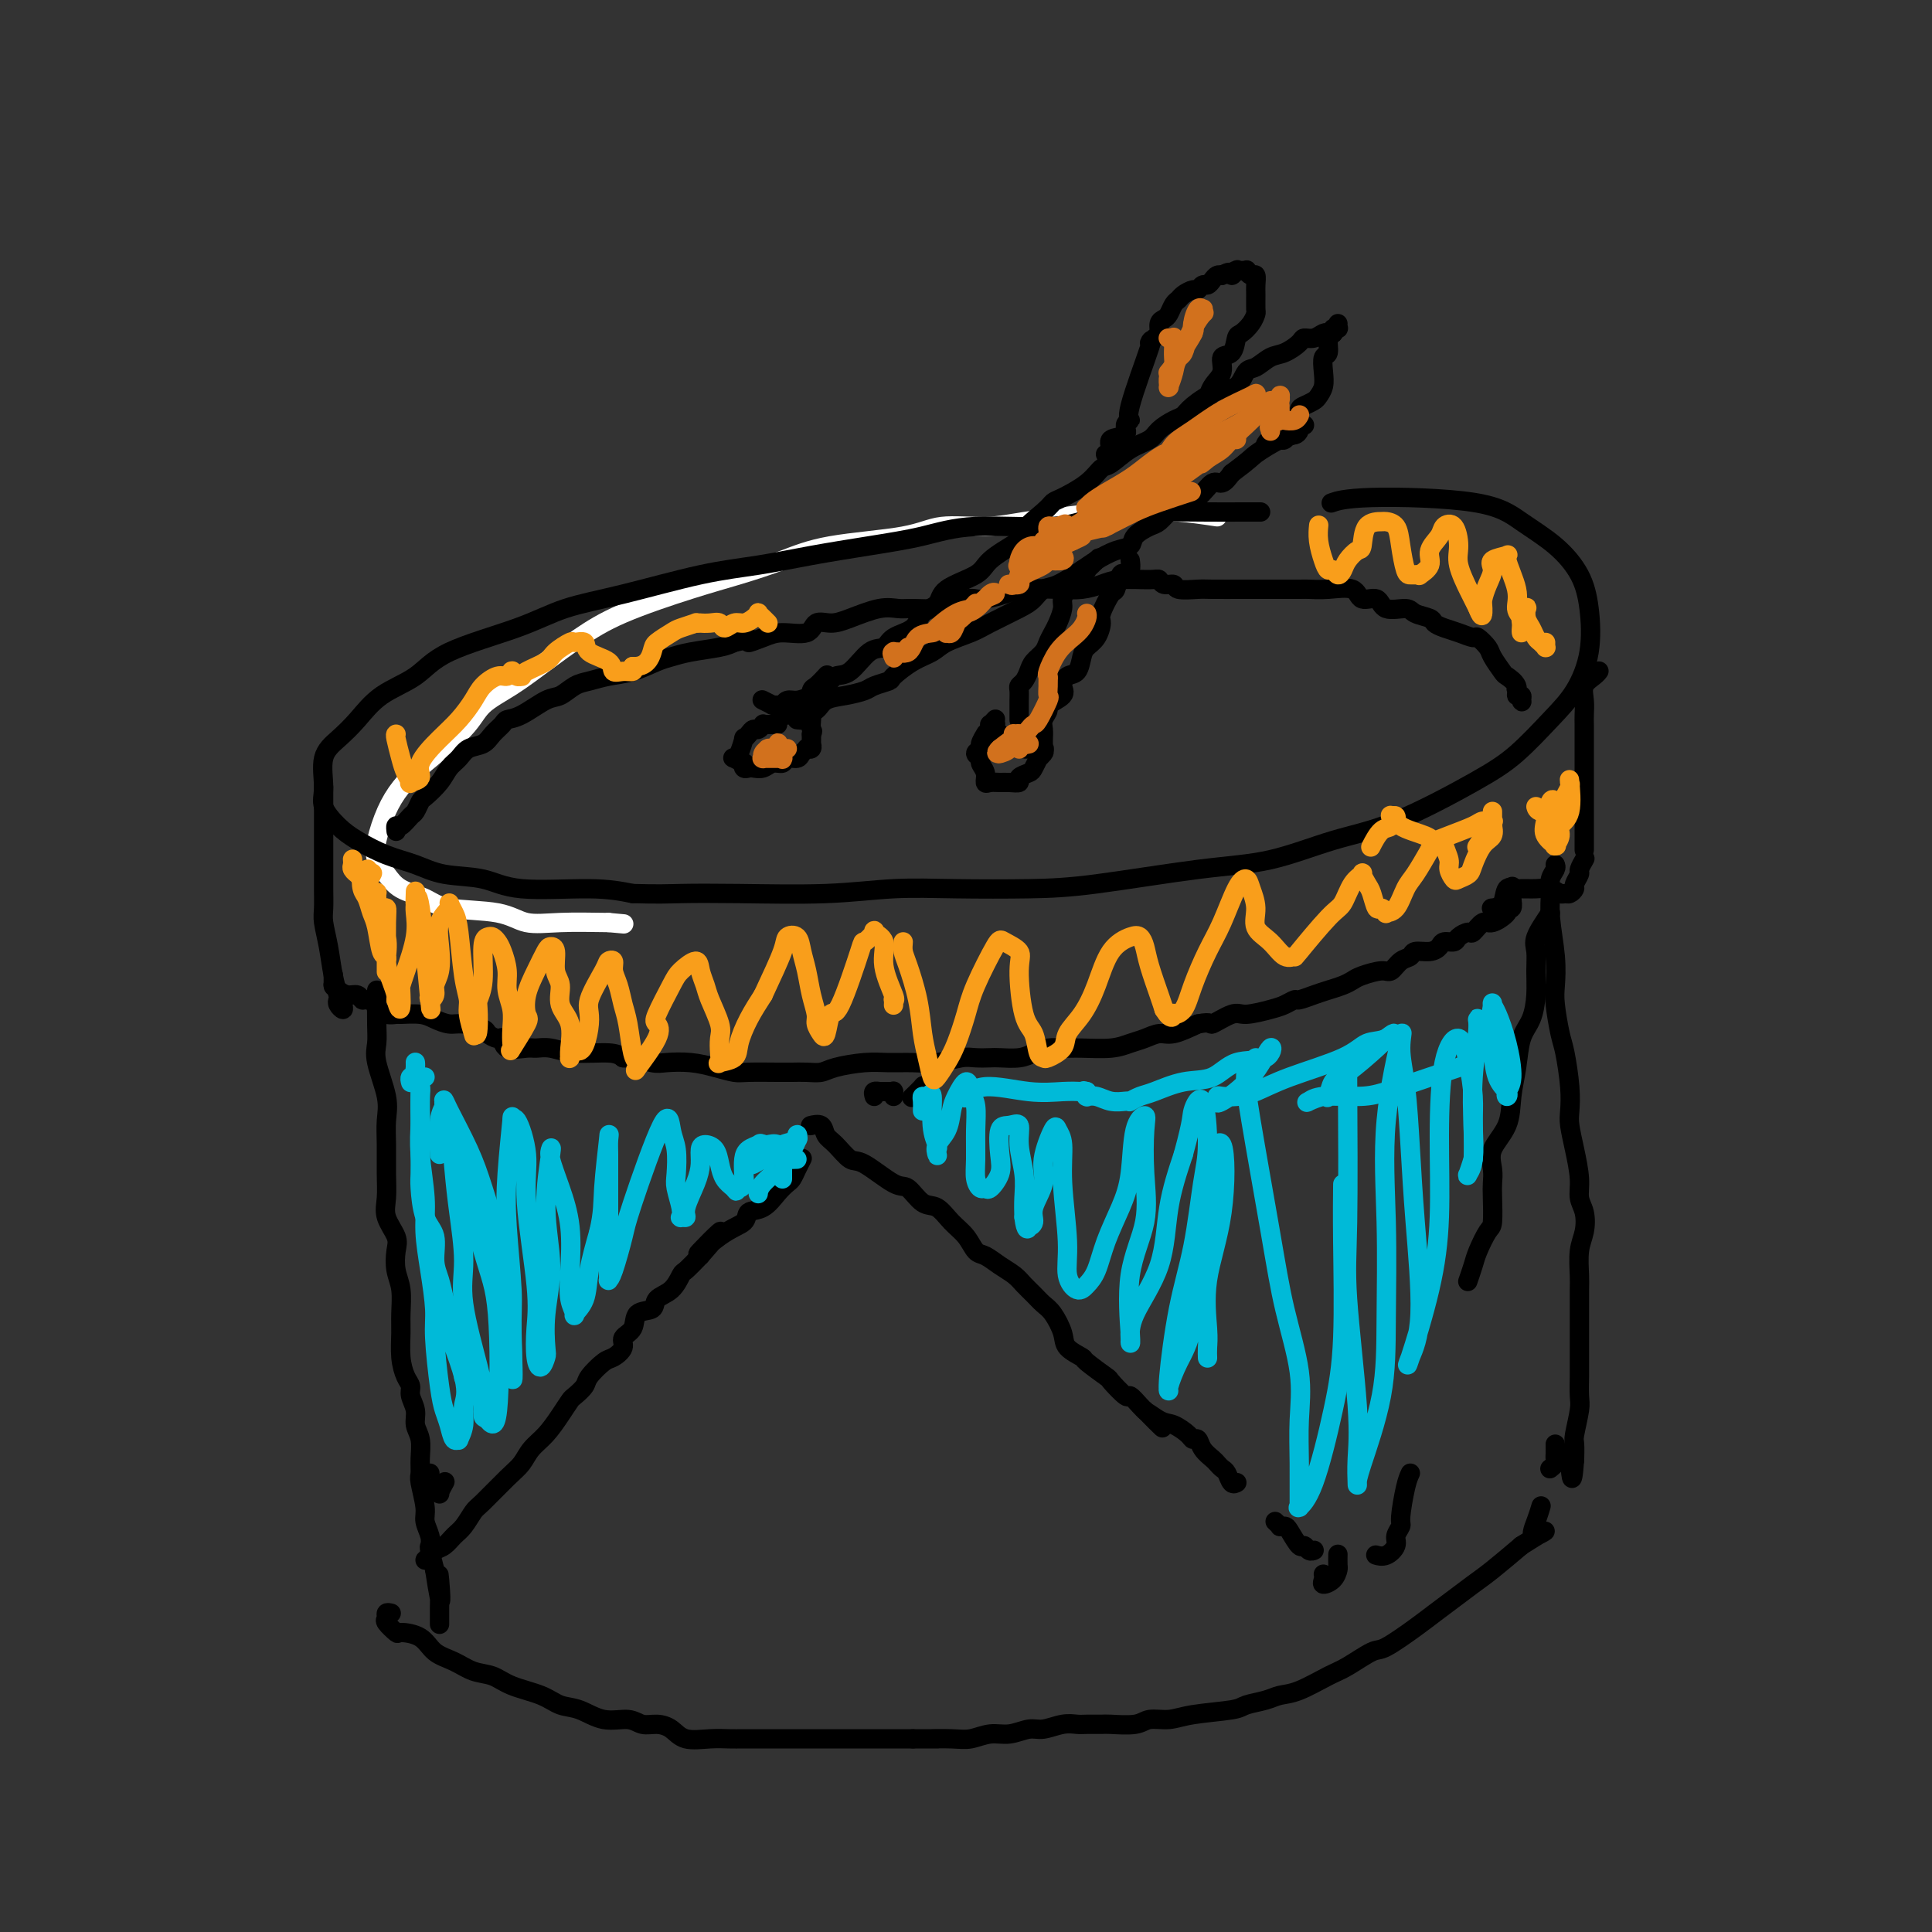 <svg viewBox='0 0 400 400' version='1.1' xmlns='http://www.w3.org/2000/svg' xmlns:xlink='http://www.w3.org/1999/xlink'><rect x="0" y="0" width="400" height="400" fill="#333333" stroke="none"/><g fill='none' stroke='#FFFFFF' stroke-width='4' stroke-linecap='round' stroke-linejoin='round'><path d='M252,107c-2.877,-0.429 -5.754,-0.859 -8,-1c-2.246,-0.141 -3.860,0.005 -6,0c-2.140,-0.005 -4.805,-0.161 -8,0c-3.195,0.161 -6.918,0.638 -10,1c-3.082,0.362 -5.522,0.610 -8,1c-2.478,0.390 -4.995,0.922 -8,1c-3.005,0.078 -6.499,-0.299 -9,0c-2.501,0.299 -4.009,1.275 -8,2c-3.991,0.725 -10.466,1.200 -15,2c-4.534,0.800 -7.127,1.924 -10,3c-2.873,1.076 -6.027,2.103 -9,3c-2.973,0.897 -5.766,1.664 -10,3c-4.234,1.336 -9.907,3.242 -14,5c-4.093,1.758 -6.604,3.370 -9,5c-2.396,1.630 -4.678,3.278 -7,5c-2.322,1.722 -4.683,3.516 -7,5c-2.317,1.484 -4.588,2.656 -6,4c-1.412,1.344 -1.965,2.859 -4,5c-2.035,2.141 -5.552,4.908 -8,7c-2.448,2.092 -3.827,3.508 -5,5c-1.173,1.492 -2.139,3.061 -3,5c-0.861,1.939 -1.616,4.248 -2,6c-0.384,1.752 -0.398,2.946 0,4c0.398,1.054 1.208,1.969 2,3c0.792,1.031 1.567,2.179 3,3c1.433,0.821 3.523,1.316 5,2c1.477,0.684 2.341,1.556 5,2c2.659,0.444 7.115,0.459 10,1c2.885,0.541 4.200,1.607 6,2c1.800,0.393 4.086,0.112 7,0c2.914,-0.112 6.457,-0.056 10,0'/><path d='M126,191c5.500,0.500 2.750,0.250 0,0'/></g>
<g fill='none' stroke='#000000' stroke-width='4' stroke-linecap='round' stroke-linejoin='round'><path d='M261,106c-1.223,-0.004 -2.445,-0.007 -4,0c-1.555,0.007 -3.441,0.025 -7,0c-3.559,-0.025 -8.789,-0.092 -13,0c-4.211,0.092 -7.401,0.342 -10,1c-2.599,0.658 -4.606,1.723 -9,2c-4.394,0.277 -11.175,-0.235 -16,0c-4.825,0.235 -7.696,1.216 -11,2c-3.304,0.784 -7.043,1.372 -11,2c-3.957,0.628 -8.131,1.297 -12,2c-3.869,0.703 -7.432,1.439 -11,2c-3.568,0.561 -7.139,0.946 -12,2c-4.861,1.054 -11.010,2.778 -16,4c-4.990,1.222 -8.820,1.942 -12,3c-3.180,1.058 -5.712,2.453 -10,4c-4.288,1.547 -10.334,3.246 -14,5c-3.666,1.754 -4.951,3.562 -7,5c-2.049,1.438 -4.860,2.506 -7,4c-2.140,1.494 -3.609,3.413 -5,5c-1.391,1.587 -2.704,2.841 -4,4c-1.296,1.159 -2.575,2.225 -3,4c-0.425,1.775 0.005,4.261 0,6c-0.005,1.739 -0.446,2.731 0,4c0.446,1.269 1.778,2.816 3,4c1.222,1.184 2.335,2.003 4,3c1.665,0.997 3.882,2.170 6,3c2.118,0.830 4.136,1.318 6,2c1.864,0.682 3.574,1.558 6,2c2.426,0.442 5.568,0.448 8,1c2.432,0.552 4.155,1.649 8,2c3.845,0.351 9.813,-0.042 14,0c4.187,0.042 6.594,0.521 9,1'/><path d='M131,185c5.338,0.159 7.182,0.057 10,0c2.818,-0.057 6.609,-0.067 12,0c5.391,0.067 12.382,0.213 18,0c5.618,-0.213 9.862,-0.785 14,-1c4.138,-0.215 8.169,-0.072 13,0c4.831,0.072 10.461,0.073 15,0c4.539,-0.073 7.986,-0.220 14,-1c6.014,-0.780 14.595,-2.192 21,-3c6.405,-0.808 10.633,-1.010 15,-2c4.367,-0.990 8.873,-2.767 13,-4c4.127,-1.233 7.874,-1.923 13,-4c5.126,-2.077 11.629,-5.542 16,-8c4.371,-2.458 6.608,-3.909 9,-6c2.392,-2.091 4.938,-4.823 7,-7c2.062,-2.177 3.639,-3.799 5,-6c1.361,-2.201 2.505,-4.979 3,-8c0.495,-3.021 0.342,-6.284 0,-9c-0.342,-2.716 -0.873,-4.887 -2,-7c-1.127,-2.113 -2.849,-4.170 -5,-6c-2.151,-1.830 -4.731,-3.432 -7,-5c-2.269,-1.568 -4.227,-3.101 -10,-4c-5.773,-0.899 -15.362,-1.165 -21,-1c-5.638,0.165 -7.325,0.761 -8,1c-0.675,0.239 -0.337,0.119 0,0'/><path d='M82,172c0.000,0.001 0.000,0.001 0,0c-0.000,-0.001 -0.001,-0.005 0,0c0.001,0.005 0.002,0.017 0,0c-0.002,-0.017 -0.008,-0.064 0,0c0.008,0.064 0.029,0.240 0,0c-0.029,-0.240 -0.110,-0.894 0,-1c0.110,-0.106 0.409,0.338 1,0c0.591,-0.338 1.475,-1.458 2,-2c0.525,-0.542 0.693,-0.505 1,-1c0.307,-0.495 0.754,-1.522 1,-2c0.246,-0.478 0.291,-0.408 1,-1c0.709,-0.592 2.080,-1.845 3,-3c0.920,-1.155 1.387,-2.210 2,-3c0.613,-0.790 1.373,-1.314 2,-2c0.627,-0.686 1.123,-1.532 2,-2c0.877,-0.468 2.137,-0.557 3,-1c0.863,-0.443 1.330,-1.240 2,-2c0.670,-0.760 1.544,-1.484 2,-2c0.456,-0.516 0.496,-0.825 1,-1c0.504,-0.175 1.474,-0.218 3,-1c1.526,-0.782 3.607,-2.304 5,-3c1.393,-0.696 2.097,-0.567 3,-1c0.903,-0.433 2.006,-1.429 3,-2c0.994,-0.571 1.879,-0.716 3,-1c1.121,-0.284 2.478,-0.706 4,-1c1.522,-0.294 3.209,-0.460 5,-1c1.791,-0.540 3.687,-1.454 5,-2c1.313,-0.546 2.043,-0.724 3,-1c0.957,-0.276 2.142,-0.651 4,-1c1.858,-0.349 4.388,-0.671 6,-1c1.612,-0.329 2.306,-0.664 3,-1'/><path d='M152,133c5.647,-1.350 3.266,-0.226 3,0c-0.266,0.226 1.584,-0.447 3,-1c1.416,-0.553 2.400,-0.987 4,-1c1.600,-0.013 3.817,0.395 5,0c1.183,-0.395 1.332,-1.594 2,-2c0.668,-0.406 1.856,-0.018 3,0c1.144,0.018 2.244,-0.334 4,-1c1.756,-0.666 4.170,-1.645 6,-2c1.830,-0.355 3.078,-0.085 4,0c0.922,0.085 1.518,-0.016 3,0c1.482,0.016 3.851,0.149 5,0c1.149,-0.149 1.077,-0.578 2,-1c0.923,-0.422 2.841,-0.835 4,-1c1.159,-0.165 1.558,-0.083 2,0c0.442,0.083 0.925,0.167 2,0c1.075,-0.167 2.742,-0.583 4,-1c1.258,-0.417 2.108,-0.833 4,-1c1.892,-0.167 4.825,-0.083 7,0c2.175,0.083 3.591,0.165 5,0c1.409,-0.165 2.810,-0.576 4,-1c1.190,-0.424 2.169,-0.861 4,-1c1.831,-0.139 4.515,0.019 6,0c1.485,-0.019 1.770,-0.215 2,0c0.230,0.215 0.403,0.842 1,1c0.597,0.158 1.617,-0.154 2,0c0.383,0.154 0.129,0.773 1,1c0.871,0.227 2.869,0.061 4,0c1.131,-0.061 1.396,-0.016 3,0c1.604,0.016 4.547,0.004 6,0c1.453,-0.004 1.415,-0.001 2,0c0.585,0.001 1.792,0.001 3,0'/><path d='M262,122c8.192,-0.001 3.673,-0.002 3,0c-0.673,0.002 2.500,0.009 4,0c1.500,-0.009 1.326,-0.033 2,0c0.674,0.033 2.195,0.122 4,0c1.805,-0.122 3.895,-0.454 5,0c1.105,0.454 1.225,1.694 2,2c0.775,0.306 2.204,-0.321 3,0c0.796,0.321 0.958,1.592 2,2c1.042,0.408 2.964,-0.045 4,0c1.036,0.045 1.186,0.589 2,1c0.814,0.411 2.292,0.689 3,1c0.708,0.311 0.647,0.656 1,1c0.353,0.344 1.121,0.687 2,1c0.879,0.313 1.870,0.596 3,1c1.130,0.404 2.401,0.928 3,1c0.599,0.072 0.526,-0.308 1,0c0.474,0.308 1.494,1.303 2,2c0.506,0.697 0.499,1.094 1,2c0.501,0.906 1.511,2.319 2,3c0.489,0.681 0.456,0.631 1,1c0.544,0.369 1.663,1.158 2,2c0.337,0.842 -0.110,1.736 0,2c0.110,0.264 0.776,-0.101 1,0c0.224,0.101 0.008,0.668 0,1c-0.008,0.332 0.194,0.429 0,0c-0.194,-0.429 -0.783,-1.385 -1,-2c-0.217,-0.615 -0.062,-0.890 0,-1c0.062,-0.110 0.031,-0.055 0,0'/><path d='M67,163c0.000,-0.064 0.000,-0.128 0,0c-0.000,0.128 -0.000,0.448 0,1c0.000,0.552 0.000,1.337 0,2c-0.000,0.663 -0.000,1.205 0,2c0.000,0.795 0.000,1.844 0,3c-0.000,1.156 -0.001,2.419 0,4c0.001,1.581 0.003,3.481 0,5c-0.003,1.519 -0.012,2.657 0,4c0.012,1.343 0.045,2.892 0,4c-0.045,1.108 -0.170,1.774 0,3c0.170,1.226 0.633,3.010 1,5c0.367,1.990 0.638,4.184 1,6c0.362,1.816 0.815,3.254 1,4c0.185,0.746 0.102,0.799 0,1c-0.102,0.201 -0.224,0.551 0,1c0.224,0.449 0.792,0.997 1,1c0.208,0.003 0.056,-0.538 0,-1c-0.056,-0.462 -0.016,-0.846 0,-1c0.016,-0.154 0.008,-0.077 0,0'/><path d='M69,203c0.000,-0.439 0.000,-0.878 0,-1c-0.000,-0.122 -0.001,0.072 0,0c0.001,-0.072 0.002,-0.409 0,0c-0.002,0.409 -0.009,1.564 0,2c0.009,0.436 0.033,0.154 0,0c-0.033,-0.154 -0.125,-0.181 0,0c0.125,0.181 0.466,0.569 1,1c0.534,0.431 1.261,0.903 2,1c0.739,0.097 1.489,-0.181 2,0c0.511,0.181 0.784,0.823 1,1c0.216,0.177 0.377,-0.110 1,0c0.623,0.110 1.708,0.618 2,1c0.292,0.382 -0.210,0.637 0,1c0.210,0.363 1.133,0.832 2,1c0.867,0.168 1.678,0.035 2,0c0.322,-0.035 0.157,0.028 1,0c0.843,-0.028 2.696,-0.148 4,0c1.304,0.148 2.061,0.564 3,1c0.939,0.436 2.062,0.892 3,1c0.938,0.108 1.691,-0.131 3,0c1.309,0.131 3.174,0.631 4,1c0.826,0.369 0.613,0.607 1,1c0.387,0.393 1.373,0.943 2,1c0.627,0.057 0.894,-0.378 1,0c0.106,0.378 0.051,1.569 1,2c0.949,0.431 2.901,0.101 4,0c1.099,-0.101 1.344,0.028 2,0c0.656,-0.028 1.722,-0.214 3,0c1.278,0.214 2.767,0.827 5,1c2.233,0.173 5.209,-0.093 7,0c1.791,0.093 2.395,0.547 3,1'/><path d='M129,219c4.242,0.250 2.847,-0.127 3,0c0.153,0.127 1.855,0.756 3,1c1.145,0.244 1.735,0.104 3,0c1.265,-0.104 3.207,-0.171 5,0c1.793,0.171 3.438,0.582 5,1c1.562,0.418 3.040,0.844 4,1c0.960,0.156 1.402,0.043 3,0c1.598,-0.043 4.354,-0.014 6,0c1.646,0.014 2.183,0.014 3,0c0.817,-0.014 1.915,-0.042 3,0c1.085,0.042 2.158,0.155 3,0c0.842,-0.155 1.452,-0.576 3,-1c1.548,-0.424 4.035,-0.849 6,-1c1.965,-0.151 3.407,-0.026 5,0c1.593,0.026 3.337,-0.045 5,0c1.663,0.045 3.245,0.208 5,0c1.755,-0.208 3.684,-0.787 5,-1c1.316,-0.213 2.018,-0.060 3,0c0.982,0.060 2.244,0.026 3,0c0.756,-0.026 1.006,-0.045 2,0c0.994,0.045 2.731,0.156 4,0c1.269,-0.156 2.068,-0.577 3,-1c0.932,-0.423 1.996,-0.849 3,-1c1.004,-0.151 1.948,-0.029 3,0c1.052,0.029 2.210,-0.035 4,0c1.790,0.035 4.210,0.168 6,0c1.790,-0.168 2.949,-0.639 4,-1c1.051,-0.361 1.993,-0.612 3,-1c1.007,-0.388 2.079,-0.912 3,-1c0.921,-0.088 1.692,0.261 3,0c1.308,-0.261 3.154,-1.130 5,-2'/><path d='M248,212c3.251,-0.649 2.379,0.230 3,0c0.621,-0.230 2.734,-1.568 4,-2c1.266,-0.432 1.686,0.043 3,0c1.314,-0.043 3.524,-0.603 5,-1c1.476,-0.397 2.218,-0.631 3,-1c0.782,-0.369 1.602,-0.872 2,-1c0.398,-0.128 0.372,0.120 1,0c0.628,-0.120 1.909,-0.609 3,-1c1.091,-0.391 1.990,-0.683 3,-1c1.010,-0.317 2.129,-0.657 3,-1c0.871,-0.343 1.493,-0.687 2,-1c0.507,-0.313 0.900,-0.594 2,-1c1.100,-0.406 2.909,-0.936 4,-1c1.091,-0.064 1.465,0.337 2,0c0.535,-0.337 1.233,-1.414 2,-2c0.767,-0.586 1.605,-0.683 2,-1c0.395,-0.317 0.348,-0.855 1,-1c0.652,-0.145 2.005,0.102 3,0c0.995,-0.102 1.633,-0.554 2,-1c0.367,-0.446 0.465,-0.888 1,-1c0.535,-0.112 1.509,0.106 2,0c0.491,-0.106 0.500,-0.534 1,-1c0.500,-0.466 1.490,-0.968 2,-1c0.510,-0.032 0.538,0.408 1,0c0.462,-0.408 1.357,-1.663 2,-2c0.643,-0.337 1.034,0.243 2,0c0.966,-0.243 2.507,-1.311 3,-2c0.493,-0.689 -0.064,-0.999 0,-1c0.064,-0.001 0.748,0.307 1,0c0.252,-0.307 0.072,-1.231 0,-2c-0.072,-0.769 -0.036,-1.385 0,-2'/><path d='M313,184c0.167,-0.833 0.083,-0.417 0,0'/><path d='M331,139c-0.014,0.019 -0.028,0.038 0,0c0.028,-0.038 0.099,-0.134 0,0c-0.099,0.134 -0.366,0.497 -1,1c-0.634,0.503 -1.634,1.147 -2,2c-0.366,0.853 -0.098,1.915 0,3c0.098,1.085 0.026,2.195 0,3c-0.026,0.805 -0.007,1.307 0,2c0.007,0.693 0.002,1.578 0,3c-0.002,1.422 -0.001,3.380 0,5c0.001,1.620 0.000,2.903 0,4c-0.000,1.097 -0.000,2.007 0,3c0.000,0.993 0.000,2.070 0,3c-0.000,0.930 -0.000,1.713 0,3c0.000,1.287 0.000,3.077 0,4c-0.000,0.923 -0.000,0.978 0,1c0.000,0.022 0.000,0.011 0,0'/><path d='M328,178c0.122,-0.211 0.244,-0.422 0,0c-0.244,0.422 -0.853,1.476 -1,2c-0.147,0.524 0.168,0.518 0,1c-0.168,0.482 -0.818,1.451 -1,2c-0.182,0.549 0.104,0.679 0,1c-0.104,0.321 -0.596,0.832 -1,1c-0.404,0.168 -0.718,-0.008 -1,0c-0.282,0.008 -0.533,0.199 -1,0c-0.467,-0.199 -1.152,-0.788 -2,-1c-0.848,-0.212 -1.861,-0.046 -3,0c-1.139,0.046 -2.404,-0.026 -3,0c-0.596,0.026 -0.524,0.151 -1,0c-0.476,-0.151 -1.499,-0.576 -2,0c-0.501,0.576 -0.481,2.155 -1,3c-0.519,0.845 -1.577,0.956 -2,1c-0.423,0.044 -0.212,0.022 0,0'/><path d='M78,205c-0.016,2.579 -0.033,5.158 0,7c0.033,1.842 0.114,2.949 0,4c-0.114,1.051 -0.423,2.048 0,4c0.423,1.952 1.578,4.861 2,7c0.422,2.139 0.111,3.509 0,5c-0.111,1.491 -0.022,3.102 0,5c0.022,1.898 -0.022,4.082 0,6c0.022,1.918 0.110,3.570 0,5c-0.110,1.430 -0.418,2.639 0,4c0.418,1.361 1.562,2.874 2,4c0.438,1.126 0.170,1.864 0,3c-0.170,1.136 -0.242,2.670 0,4c0.242,1.330 0.800,2.457 1,4c0.200,1.543 0.044,3.502 0,5c-0.044,1.498 0.026,2.536 0,4c-0.026,1.464 -0.146,3.354 0,5c0.146,1.646 0.560,3.049 1,4c0.440,0.951 0.906,1.450 1,2c0.094,0.550 -0.185,1.151 0,2c0.185,0.849 0.835,1.947 1,3c0.165,1.053 -0.153,2.061 0,3c0.153,0.939 0.777,1.809 1,3c0.223,1.191 0.045,2.702 0,4c-0.045,1.298 0.044,2.381 0,3c-0.044,0.619 -0.222,0.772 0,2c0.222,1.228 0.843,3.531 1,5c0.157,1.469 -0.151,2.104 0,3c0.151,0.896 0.762,2.055 1,3c0.238,0.945 0.102,1.678 0,2c-0.102,0.322 -0.172,0.235 0,1c0.172,0.765 0.586,2.383 1,4'/><path d='M90,325c1.774,11.677 1.207,4.369 1,2c-0.207,-2.369 -0.056,0.200 0,2c0.056,1.800 0.015,2.831 0,4c-0.015,1.169 -0.004,2.477 0,3c0.004,0.523 0.002,0.262 0,0'/><path d='M81,334c-0.439,-0.099 -0.877,-0.199 -1,0c-0.123,0.199 0.071,0.695 0,1c-0.071,0.305 -0.407,0.417 0,1c0.407,0.583 1.557,1.636 2,2c0.443,0.364 0.179,0.038 1,0c0.821,-0.038 2.726,0.213 4,1c1.274,0.787 1.917,2.112 3,3c1.083,0.888 2.607,1.340 4,2c1.393,0.660 2.655,1.529 4,2c1.345,0.471 2.774,0.545 4,1c1.226,0.455 2.248,1.293 4,2c1.752,0.707 4.233,1.285 6,2c1.767,0.715 2.818,1.569 4,2c1.182,0.431 2.493,0.441 4,1c1.507,0.559 3.208,1.668 5,2c1.792,0.332 3.675,-0.114 5,0c1.325,0.114 2.094,0.787 3,1c0.906,0.213 1.951,-0.034 3,0c1.049,0.034 2.103,0.349 3,1c0.897,0.651 1.636,1.639 3,2c1.364,0.361 3.352,0.097 5,0c1.648,-0.097 2.956,-0.026 4,0c1.044,0.026 1.824,0.007 3,0c1.176,-0.007 2.749,-0.002 4,0c1.251,0.002 2.180,0.000 4,0c1.820,-0.000 4.531,-0.000 6,0c1.469,0.000 1.695,0.000 3,0c1.305,-0.000 3.690,-0.000 5,0c1.310,0.000 1.545,0.000 3,0c1.455,-0.000 4.130,-0.000 6,0c1.870,0.000 2.935,0.000 4,0'/><path d='M189,360c7.985,0.005 4.449,0.016 4,0c-0.449,-0.016 2.190,-0.061 4,0c1.810,0.061 2.790,0.228 4,0c1.210,-0.228 2.648,-0.849 4,-1c1.352,-0.151 2.617,0.170 4,0c1.383,-0.170 2.883,-0.830 4,-1c1.117,-0.170 1.851,0.151 3,0c1.149,-0.151 2.714,-0.773 4,-1c1.286,-0.227 2.295,-0.060 3,0c0.705,0.060 1.107,0.012 2,0c0.893,-0.012 2.276,0.012 3,0c0.724,-0.012 0.790,-0.059 2,0c1.210,0.059 3.564,0.223 5,0c1.436,-0.223 1.954,-0.833 3,-1c1.046,-0.167 2.619,0.110 4,0c1.381,-0.110 2.571,-0.607 5,-1c2.429,-0.393 6.097,-0.681 8,-1c1.903,-0.319 2.043,-0.670 3,-1c0.957,-0.330 2.732,-0.639 4,-1c1.268,-0.361 2.027,-0.773 3,-1c0.973,-0.227 2.158,-0.268 4,-1c1.842,-0.732 4.341,-2.156 6,-3c1.659,-0.844 2.477,-1.107 4,-2c1.523,-0.893 3.751,-2.416 5,-3c1.249,-0.584 1.520,-0.229 3,-1c1.480,-0.771 4.169,-2.669 6,-4c1.831,-1.331 2.806,-2.094 4,-3c1.194,-0.906 2.609,-1.954 4,-3c1.391,-1.046 2.759,-2.089 4,-3c1.241,-0.911 2.355,-1.689 4,-3c1.645,-1.311 3.823,-3.156 6,-5'/><path d='M315,320c7.812,-4.960 4.341,-2.360 3,-2c-1.341,0.360 -0.553,-1.518 0,-3c0.553,-1.482 0.872,-2.566 1,-3c0.128,-0.434 0.064,-0.217 0,0'/><path d='M322,179c0.115,0.261 0.231,0.522 0,1c-0.231,0.478 -0.808,1.174 -1,2c-0.192,0.826 0.000,1.782 0,3c-0.000,1.218 -0.193,2.696 0,5c0.193,2.304 0.773,5.432 1,8c0.227,2.568 0.103,4.577 0,6c-0.103,1.423 -0.185,2.261 0,4c0.185,1.739 0.637,4.379 1,6c0.363,1.621 0.636,2.224 1,4c0.364,1.776 0.820,4.726 1,7c0.180,2.274 0.086,3.872 0,5c-0.086,1.128 -0.163,1.785 0,3c0.163,1.215 0.567,2.989 1,5c0.433,2.011 0.897,4.258 1,6c0.103,1.742 -0.154,2.977 0,4c0.154,1.023 0.721,1.834 1,3c0.279,1.166 0.271,2.689 0,4c-0.271,1.311 -0.805,2.411 -1,4c-0.195,1.589 -0.052,3.668 0,5c0.052,1.332 0.014,1.919 0,3c-0.014,1.081 -0.004,2.658 0,4c0.004,1.342 0.001,2.450 0,4c-0.001,1.550 0.001,3.543 0,5c-0.001,1.457 -0.004,2.380 0,3c0.004,0.620 0.015,0.937 0,2c-0.015,1.063 -0.057,2.870 0,4c0.057,1.130 0.211,1.582 0,3c-0.211,1.418 -0.789,3.803 -1,5c-0.211,1.197 -0.057,1.207 0,2c0.057,0.793 0.016,2.369 0,3c-0.016,0.631 -0.008,0.315 0,0'/><path d='M326,302c-0.533,7.933 -0.867,2.267 -1,0c-0.133,-2.267 -0.067,-1.133 0,0'/><path d='M322,299c0.008,0.754 0.016,1.509 0,2c-0.016,0.491 -0.056,0.719 0,1c0.056,0.281 0.207,0.614 0,1c-0.207,0.386 -0.774,0.825 -1,1c-0.226,0.175 -0.113,0.088 0,0'/><path d='M89,322c0.106,-0.107 0.213,-0.214 0,0c-0.213,0.214 -0.745,0.749 -1,1c-0.255,0.251 -0.234,0.219 0,0c0.234,-0.219 0.681,-0.624 1,-1c0.319,-0.376 0.509,-0.724 1,-1c0.491,-0.276 1.284,-0.480 2,-1c0.716,-0.520 1.357,-1.357 2,-2c0.643,-0.643 1.289,-1.091 2,-2c0.711,-0.909 1.488,-2.277 2,-3c0.512,-0.723 0.759,-0.801 2,-2c1.241,-1.199 3.477,-3.521 5,-5c1.523,-1.479 2.335,-2.116 3,-3c0.665,-0.884 1.185,-2.015 2,-3c0.815,-0.985 1.924,-1.825 3,-3c1.076,-1.175 2.118,-2.684 3,-4c0.882,-1.316 1.605,-2.440 2,-3c0.395,-0.560 0.461,-0.555 1,-1c0.539,-0.445 1.550,-1.341 2,-2c0.450,-0.659 0.339,-1.083 1,-2c0.661,-0.917 2.093,-2.327 3,-3c0.907,-0.673 1.287,-0.608 2,-1c0.713,-0.392 1.757,-1.242 2,-2c0.243,-0.758 -0.316,-1.425 0,-2c0.316,-0.575 1.506,-1.059 2,-2c0.494,-0.941 0.294,-2.340 1,-3c0.706,-0.660 2.320,-0.581 3,-1c0.680,-0.419 0.425,-1.336 1,-2c0.575,-0.664 1.979,-1.075 3,-2c1.021,-0.925 1.660,-2.364 2,-3c0.340,-0.636 0.383,-0.467 1,-1c0.617,-0.533 1.809,-1.766 3,-3'/><path d='M145,260c8.500,-9.676 1.750,-2.867 0,-1c-1.750,1.867 1.498,-1.208 4,-3c2.502,-1.792 4.257,-2.301 5,-3c0.743,-0.699 0.475,-1.587 1,-2c0.525,-0.413 1.842,-0.351 3,-1c1.158,-0.649 2.156,-2.010 3,-3c0.844,-0.990 1.533,-1.611 2,-2c0.467,-0.389 0.713,-0.548 1,-1c0.287,-0.452 0.616,-1.199 1,-2c0.384,-0.801 0.824,-1.658 1,-2c0.176,-0.342 0.088,-0.171 0,0'/><path d='M181,227c-0.127,-0.423 -0.255,-0.845 0,-1c0.255,-0.155 0.891,-0.041 1,0c0.109,0.041 -0.311,0.010 0,0c0.311,-0.010 1.351,0.001 2,0c0.649,-0.001 0.906,-0.014 1,0c0.094,0.014 0.025,0.055 0,0c-0.025,-0.055 -0.007,-0.207 0,0c0.007,0.207 0.002,0.773 0,1c-0.002,0.227 -0.001,0.113 0,0'/><path d='M168,233c0.055,-0.014 0.111,-0.027 0,0c-0.111,0.027 -0.388,0.096 0,0c0.388,-0.096 1.441,-0.355 2,0c0.559,0.355 0.625,1.325 1,2c0.375,0.675 1.058,1.053 2,2c0.942,0.947 2.142,2.461 3,3c0.858,0.539 1.374,0.104 3,1c1.626,0.896 4.364,3.125 6,4c1.636,0.875 2.171,0.397 3,1c0.829,0.603 1.951,2.288 3,3c1.049,0.712 2.023,0.452 3,1c0.977,0.548 1.955,1.904 3,3c1.045,1.096 2.156,1.932 3,3c0.844,1.068 1.419,2.369 2,3c0.581,0.631 1.167,0.592 2,1c0.833,0.408 1.914,1.265 3,2c1.086,0.735 2.177,1.350 3,2c0.823,0.650 1.377,1.336 2,2c0.623,0.664 1.317,1.308 2,2c0.683,0.692 1.357,1.433 2,2c0.643,0.567 1.254,0.962 2,2c0.746,1.038 1.626,2.720 2,4c0.374,1.280 0.241,2.158 1,3c0.759,0.842 2.410,1.649 3,2c0.590,0.351 0.118,0.246 1,1c0.882,0.754 3.119,2.366 4,3c0.881,0.634 0.407,0.289 1,1c0.593,0.711 2.252,2.479 3,3c0.748,0.521 0.586,-0.206 1,0c0.414,0.206 1.404,1.345 2,2c0.596,0.655 0.798,0.828 1,1'/><path d='M237,292c6.794,6.672 2.278,2.352 1,1c-1.278,-1.352 0.680,0.263 2,1c1.320,0.737 2.002,0.595 3,1c0.998,0.405 2.313,1.355 3,2c0.687,0.645 0.747,0.985 1,1c0.253,0.015 0.698,-0.294 1,0c0.302,0.294 0.462,1.191 1,2c0.538,0.809 1.453,1.531 2,2c0.547,0.469 0.725,0.686 1,1c0.275,0.314 0.648,0.725 1,1c0.352,0.275 0.683,0.413 1,1c0.317,0.587 0.621,1.621 1,2c0.379,0.379 0.833,0.102 1,0c0.167,-0.102 0.048,-0.029 0,0c-0.048,0.029 -0.024,0.015 0,0'/><path d='M264,315c0.449,0.421 0.898,0.842 1,1c0.102,0.158 -0.141,0.052 0,0c0.141,-0.052 0.668,-0.049 1,0c0.332,0.049 0.471,0.143 1,1c0.529,0.857 1.448,2.478 2,3c0.552,0.522 0.736,-0.056 1,0c0.264,0.056 0.607,0.747 1,1c0.393,0.253 0.837,0.068 1,0c0.163,-0.068 0.047,-0.019 0,0c-0.047,0.019 -0.023,0.010 0,0'/><path d='M274,326c-0.014,-0.079 -0.028,-0.158 0,0c0.028,0.158 0.099,0.552 0,1c-0.099,0.448 -0.366,0.950 0,1c0.366,0.050 1.366,-0.351 2,-1c0.634,-0.649 0.902,-1.545 1,-2c0.098,-0.455 0.026,-0.469 0,-1c-0.026,-0.531 -0.008,-1.580 0,-2c0.008,-0.420 0.004,-0.210 0,0'/><path d='M321,189c-1.269,1.864 -2.538,3.727 -3,5c-0.462,1.273 -0.116,1.955 0,3c0.116,1.045 0.004,2.452 0,4c-0.004,1.548 0.100,3.238 0,5c-0.100,1.762 -0.406,3.597 -1,5c-0.594,1.403 -1.477,2.374 -2,4c-0.523,1.626 -0.686,3.909 -1,6c-0.314,2.091 -0.778,3.992 -1,6c-0.222,2.008 -0.203,4.124 -1,6c-0.797,1.876 -2.409,3.511 -3,5c-0.591,1.489 -0.160,2.830 0,4c0.160,1.170 0.050,2.169 0,3c-0.050,0.831 -0.041,1.495 0,3c0.041,1.505 0.112,3.850 0,5c-0.112,1.150 -0.409,1.104 -1,2c-0.591,0.896 -1.478,2.735 -2,4c-0.522,1.265 -0.679,1.956 -1,3c-0.321,1.044 -0.806,2.441 -1,3c-0.194,0.559 -0.097,0.279 0,0'/><path d='M292,305c-0.300,0.636 -0.601,1.272 -1,3c-0.399,1.728 -0.897,4.547 -1,6c-0.103,1.453 0.189,1.538 0,2c-0.189,0.462 -0.860,1.301 -1,2c-0.140,0.699 0.251,1.260 0,2c-0.251,0.740 -1.145,1.661 -2,2c-0.855,0.339 -1.673,0.097 -2,0c-0.327,-0.097 -0.164,-0.048 0,0'/><path d='M89,305c-0.122,0.725 -0.244,1.450 0,2c0.244,0.550 0.854,0.925 1,1c0.146,0.075 -0.171,-0.148 0,0c0.171,0.148 0.829,0.669 1,1c0.171,0.331 -0.146,0.474 0,0c0.146,-0.474 0.756,-1.564 1,-2c0.244,-0.436 0.122,-0.218 0,0'/><path d='M192,225c-0.483,0.061 -0.967,0.121 -1,0c-0.033,-0.121 0.383,-0.425 0,0c-0.383,0.425 -1.567,1.578 -2,2c-0.433,0.422 -0.117,0.114 0,0c0.117,-0.114 0.033,-0.032 0,0c-0.033,0.032 -0.017,0.016 0,0'/><path d='M161,150c-0.341,0.002 -0.683,0.005 -1,0c-0.317,-0.005 -0.610,-0.016 -1,0c-0.390,0.016 -0.878,0.059 -1,0c-0.122,-0.059 0.121,-0.222 0,0c-0.121,0.222 -0.606,0.827 -1,1c-0.394,0.173 -0.697,-0.087 -1,0c-0.303,0.087 -0.606,0.521 -1,1c-0.394,0.479 -0.878,1.003 -1,1c-0.122,-0.003 0.118,-0.533 0,0c-0.118,0.533 -0.596,2.128 -1,3c-0.404,0.872 -0.736,1.022 -1,1c-0.264,-0.022 -0.460,-0.216 0,0c0.460,0.216 1.575,0.842 2,1c0.425,0.158 0.158,-0.153 0,0c-0.158,0.153 -0.209,0.769 0,1c0.209,0.231 0.676,0.077 1,0c0.324,-0.077 0.506,-0.077 1,0c0.494,0.077 1.302,0.232 2,0c0.698,-0.232 1.286,-0.849 2,-1c0.714,-0.151 1.554,0.166 2,0c0.446,-0.166 0.497,-0.815 1,-1c0.503,-0.185 1.459,0.095 2,0c0.541,-0.095 0.667,-0.565 1,-1c0.333,-0.435 0.874,-0.835 1,-1c0.126,-0.165 -0.162,-0.096 0,0c0.162,0.096 0.776,0.219 1,0c0.224,-0.219 0.060,-0.780 0,-1c-0.060,-0.220 -0.016,-0.100 0,0c0.016,0.100 0.004,0.181 0,0c-0.004,-0.181 -0.001,-0.623 0,-1c0.001,-0.377 0.001,-0.688 0,-1'/><path d='M168,152c0.464,-0.881 0.125,-0.583 0,-1c-0.125,-0.417 -0.036,-1.548 0,-2c0.036,-0.452 0.018,-0.226 0,0'/><path d='M158,145c0.060,0.030 0.120,0.061 0,0c-0.120,-0.061 -0.420,-0.212 0,0c0.420,0.212 1.562,0.789 2,1c0.438,0.211 0.174,0.057 0,0c-0.174,-0.057 -0.256,-0.015 0,0c0.256,0.015 0.852,0.004 1,0c0.148,-0.004 -0.153,-0.001 0,0c0.153,0.001 0.758,0.000 1,0c0.242,-0.000 0.121,-0.000 0,0'/><path d='M171,140c0.200,-0.216 0.401,-0.432 0,0c-0.401,0.432 -1.402,1.513 -2,2c-0.598,0.487 -0.791,0.379 -1,1c-0.209,0.621 -0.433,1.970 -1,3c-0.567,1.030 -1.476,1.741 -2,2c-0.524,0.259 -0.662,0.065 -1,0c-0.338,-0.065 -0.875,-0.002 -1,0c-0.125,0.002 0.163,-0.056 0,0c-0.163,0.056 -0.776,0.225 -1,0c-0.224,-0.225 -0.060,-0.845 0,-1c0.060,-0.155 0.015,0.156 0,0c-0.015,-0.156 -0.002,-0.778 0,-1c0.002,-0.222 -0.008,-0.045 0,0c0.008,0.045 0.035,-0.043 0,0c-0.035,0.043 -0.133,0.216 0,0c0.133,-0.216 0.496,-0.822 1,-1c0.504,-0.178 1.148,0.072 2,0c0.852,-0.072 1.911,-0.465 3,-1c1.089,-0.535 2.207,-1.214 3,-2c0.793,-0.786 1.260,-1.681 2,-2c0.740,-0.319 1.753,-0.062 3,-1c1.247,-0.938 2.727,-3.070 4,-4c1.273,-0.930 2.338,-0.657 3,-1c0.662,-0.343 0.922,-1.302 2,-2c1.078,-0.698 2.975,-1.135 4,-2c1.025,-0.865 1.178,-2.159 2,-3c0.822,-0.841 2.314,-1.228 3,-2c0.686,-0.772 0.565,-1.929 2,-3c1.435,-1.071 4.425,-2.058 6,-3c1.575,-0.942 1.736,-1.841 3,-3c1.264,-1.159 3.632,-2.580 6,-4'/><path d='M211,112c7.880,-6.097 3.080,-3.341 2,-3c-1.080,0.341 1.559,-1.734 3,-3c1.441,-1.266 1.683,-1.724 2,-2c0.317,-0.276 0.709,-0.371 2,-1c1.291,-0.629 3.480,-1.793 5,-3c1.520,-1.207 2.370,-2.459 3,-3c0.630,-0.541 1.040,-0.372 2,-1c0.960,-0.628 2.470,-2.052 4,-3c1.530,-0.948 3.079,-1.422 4,-2c0.921,-0.578 1.215,-1.262 2,-2c0.785,-0.738 2.062,-1.529 3,-2c0.938,-0.471 1.536,-0.620 2,-1c0.464,-0.380 0.795,-0.990 2,-2c1.205,-1.010 3.285,-2.421 5,-3c1.715,-0.579 3.067,-0.325 4,-1c0.933,-0.675 1.448,-2.278 2,-3c0.552,-0.722 1.141,-0.562 2,-1c0.859,-0.438 1.987,-1.475 3,-2c1.013,-0.525 1.910,-0.537 3,-1c1.090,-0.463 2.372,-1.378 3,-2c0.628,-0.622 0.603,-0.952 1,-1c0.397,-0.048 1.216,0.184 2,0c0.784,-0.184 1.534,-0.785 2,-1c0.466,-0.215 0.647,-0.042 1,0c0.353,0.042 0.879,-0.045 1,0c0.121,0.045 -0.164,0.222 0,0c0.164,-0.222 0.776,-0.843 1,-1c0.224,-0.157 0.060,0.150 0,0c-0.060,-0.150 -0.017,-0.757 0,-1c0.017,-0.243 0.009,-0.121 0,0'/><path d='M276,68c0.121,0.397 0.242,0.795 0,1c-0.242,0.205 -0.849,0.218 -1,1c-0.151,0.782 0.152,2.332 0,3c-0.152,0.668 -0.761,0.455 -1,1c-0.239,0.545 -0.109,1.848 0,3c0.109,1.152 0.197,2.153 0,3c-0.197,0.847 -0.680,1.541 -1,2c-0.320,0.459 -0.478,0.681 -1,1c-0.522,0.319 -1.407,0.733 -2,1c-0.593,0.267 -0.894,0.387 -1,1c-0.106,0.613 -0.017,1.718 0,2c0.017,0.282 -0.037,-0.261 0,0c0.037,0.261 0.166,1.324 0,2c-0.166,0.676 -0.625,0.965 -1,1c-0.375,0.035 -0.664,-0.183 -1,0c-0.336,0.183 -0.717,0.767 -1,1c-0.283,0.233 -0.468,0.114 -1,0c-0.532,-0.114 -1.413,-0.223 -2,0c-0.587,0.223 -0.882,0.778 -1,1c-0.118,0.222 -0.059,0.111 0,0'/><path d='M165,149c0.896,0.097 1.793,0.195 2,0c0.207,-0.195 -0.274,-0.682 0,-1c0.274,-0.318 1.304,-0.466 2,-1c0.696,-0.534 1.059,-1.453 2,-2c0.941,-0.547 2.459,-0.722 4,-1c1.541,-0.278 3.104,-0.659 4,-1c0.896,-0.341 1.125,-0.644 2,-1c0.875,-0.356 2.395,-0.767 3,-1c0.605,-0.233 0.294,-0.289 1,-1c0.706,-0.711 2.430,-2.076 4,-3c1.570,-0.924 2.987,-1.406 4,-2c1.013,-0.594 1.622,-1.299 3,-2c1.378,-0.701 3.524,-1.396 5,-2c1.476,-0.604 2.283,-1.116 4,-2c1.717,-0.884 4.343,-2.142 6,-3c1.657,-0.858 2.343,-1.318 3,-2c0.657,-0.682 1.284,-1.587 2,-2c0.716,-0.413 1.519,-0.333 3,-1c1.481,-0.667 3.638,-2.079 5,-3c1.362,-0.921 1.930,-1.350 3,-2c1.070,-0.650 2.643,-1.521 4,-2c1.357,-0.479 2.500,-0.566 3,-1c0.500,-0.434 0.359,-1.215 1,-2c0.641,-0.785 2.065,-1.574 3,-2c0.935,-0.426 1.381,-0.490 2,-1c0.619,-0.510 1.412,-1.466 2,-2c0.588,-0.534 0.973,-0.646 2,-1c1.027,-0.354 2.698,-0.951 4,-2c1.302,-1.049 2.235,-2.552 3,-3c0.765,-0.448 1.361,0.158 2,0c0.639,-0.158 1.319,-1.079 2,-2'/><path d='M255,98c4.122,-3.058 3.928,-3.201 5,-4c1.072,-0.799 3.412,-2.252 5,-3c1.588,-0.748 2.424,-0.789 3,-1c0.576,-0.211 0.890,-0.592 1,-1c0.110,-0.408 0.015,-0.841 0,-1c-0.015,-0.159 0.050,-0.042 0,0c-0.050,0.042 -0.214,0.011 0,0c0.214,-0.011 0.805,0.000 1,0c0.195,-0.000 -0.006,-0.011 0,0c0.006,0.011 0.218,0.045 0,0c-0.218,-0.045 -0.868,-0.170 -1,0c-0.132,0.170 0.253,0.633 0,1c-0.253,0.367 -1.145,0.637 -2,1c-0.855,0.363 -1.673,0.818 -2,1c-0.327,0.182 -0.164,0.091 0,0'/><path d='M204,152c-0.033,0.054 -0.066,0.108 0,0c0.066,-0.108 0.232,-0.380 0,0c-0.232,0.380 -0.862,1.410 -1,2c-0.138,0.590 0.216,0.738 0,1c-0.216,0.262 -1.001,0.638 -1,1c0.001,0.362 0.787,0.710 1,1c0.213,0.290 -0.147,0.523 0,1c0.147,0.477 0.801,1.199 1,2c0.199,0.801 -0.058,1.679 0,2c0.058,0.321 0.430,0.083 1,0c0.570,-0.083 1.336,-0.011 2,0c0.664,0.011 1.224,-0.037 2,0c0.776,0.037 1.767,0.160 2,0c0.233,-0.160 -0.292,-0.602 0,-1c0.292,-0.398 1.402,-0.751 2,-1c0.598,-0.249 0.683,-0.394 1,-1c0.317,-0.606 0.867,-1.672 1,-2c0.133,-0.328 -0.150,0.084 0,0c0.150,-0.084 0.734,-0.663 1,-1c0.266,-0.337 0.216,-0.430 0,-1c-0.216,-0.570 -0.597,-1.615 -1,-2c-0.403,-0.385 -0.830,-0.110 -1,0c-0.170,0.110 -0.085,0.055 0,0'/><path d='M206,150c0.113,-0.116 0.227,-0.231 0,0c-0.227,0.231 -0.794,0.809 -1,1c-0.206,0.191 -0.051,-0.005 0,0c0.051,0.005 -0.000,0.212 0,0c0.000,-0.212 0.053,-0.841 0,-1c-0.053,-0.159 -0.210,0.153 0,0c0.210,-0.153 0.787,-0.772 1,-1c0.213,-0.228 0.061,-0.065 0,0c-0.061,0.065 -0.030,0.033 0,0'/><path d='M207,152c0.000,-0.001 0.000,-0.001 0,0c0.000,0.001 0.000,0.004 0,0c0.000,-0.004 0.000,-0.014 0,0c-0.000,0.014 0.000,0.053 0,0c-0.000,-0.053 0.000,-0.196 0,0c-0.000,0.196 0.000,0.732 0,1c0.000,0.268 0.000,0.268 0,0c0.000,-0.268 0.000,-0.803 0,-1c0.000,-0.197 0.000,-0.056 0,0c-0.000,0.056 0.000,0.028 0,0'/><path d='M211,148c0.000,0.423 0.000,0.845 0,1c-0.000,0.155 -0.000,0.042 0,0c0.000,-0.042 0.000,-0.011 0,0c-0.000,0.011 -0.000,0.004 0,0c0.000,-0.004 0.000,-0.004 0,0c-0.000,0.004 -0.000,0.012 0,0c0.000,-0.012 0.000,-0.045 0,0c-0.000,0.045 -0.000,0.168 0,0c0.000,-0.168 0.000,-0.626 0,-1c-0.000,-0.374 -0.001,-0.664 0,-1c0.001,-0.336 0.003,-0.719 0,-1c-0.003,-0.281 -0.012,-0.459 0,-1c0.012,-0.541 0.044,-1.443 0,-2c-0.044,-0.557 -0.163,-0.768 0,-1c0.163,-0.232 0.607,-0.485 1,-1c0.393,-0.515 0.735,-1.293 1,-2c0.265,-0.707 0.452,-1.343 1,-2c0.548,-0.657 1.457,-1.335 2,-2c0.543,-0.665 0.719,-1.319 1,-2c0.281,-0.681 0.667,-1.391 1,-2c0.333,-0.609 0.613,-1.118 1,-2c0.387,-0.882 0.882,-2.138 1,-3c0.118,-0.862 -0.141,-1.331 0,-2c0.141,-0.669 0.683,-1.538 1,-2c0.317,-0.462 0.410,-0.515 1,-1c0.590,-0.485 1.678,-1.401 2,-2c0.322,-0.599 -0.121,-0.882 0,-1c0.121,-0.118 0.806,-0.073 1,0c0.194,0.073 -0.102,0.173 0,0c0.102,-0.173 0.600,-0.621 1,-1c0.400,-0.379 0.700,-0.690 1,-1'/><path d='M227,116c0.929,-0.929 0.250,-0.250 0,0c-0.250,0.250 -0.071,0.071 0,0c0.071,-0.071 0.036,-0.036 0,0'/><path d='M229,94c-0.001,0.000 -0.001,0.001 0,0c0.001,-0.001 0.005,-0.002 0,0c-0.005,0.002 -0.019,0.008 0,0c0.019,-0.008 0.069,-0.028 0,0c-0.069,0.028 -0.258,0.106 0,0c0.258,-0.106 0.964,-0.397 1,-1c0.036,-0.603 -0.597,-1.520 0,-2c0.597,-0.480 2.424,-0.523 3,-1c0.576,-0.477 -0.099,-1.387 0,-2c0.099,-0.613 0.971,-0.928 1,-1c0.029,-0.072 -0.787,0.098 0,-3c0.787,-3.098 3.177,-9.464 4,-12c0.823,-2.536 0.080,-1.243 0,-1c-0.080,0.243 0.503,-0.564 1,-1c0.497,-0.436 0.906,-0.502 1,-1c0.094,-0.498 -0.129,-1.429 0,-2c0.129,-0.571 0.611,-0.783 1,-1c0.389,-0.217 0.685,-0.441 1,-1c0.315,-0.559 0.648,-1.455 1,-2c0.352,-0.545 0.724,-0.738 1,-1c0.276,-0.262 0.455,-0.591 1,-1c0.545,-0.409 1.455,-0.897 2,-1c0.545,-0.103 0.723,0.179 1,0c0.277,-0.179 0.651,-0.819 1,-1c0.349,-0.181 0.671,0.096 1,0c0.329,-0.096 0.666,-0.564 1,-1c0.334,-0.436 0.667,-0.839 1,-1c0.333,-0.161 0.667,-0.081 1,0'/><path d='M253,57c2.251,-1.332 1.879,-0.160 2,0c0.121,0.160 0.736,-0.690 1,-1c0.264,-0.310 0.179,-0.079 0,0c-0.179,0.079 -0.451,0.005 0,0c0.451,-0.005 1.623,0.057 2,0c0.377,-0.057 -0.043,-0.235 0,0c0.043,0.235 0.547,0.883 1,1c0.453,0.117 0.854,-0.296 1,0c0.146,0.296 0.037,1.300 0,2c-0.037,0.700 -0.003,1.095 0,2c0.003,0.905 -0.027,2.320 0,3c0.027,0.680 0.111,0.624 0,1c-0.111,0.376 -0.416,1.184 -1,2c-0.584,0.816 -1.447,1.639 -2,2c-0.553,0.361 -0.796,0.259 -1,1c-0.204,0.741 -0.370,2.325 -1,3c-0.630,0.675 -1.723,0.440 -2,1c-0.277,0.560 0.261,1.915 0,3c-0.261,1.085 -1.322,1.900 -2,3c-0.678,1.100 -0.974,2.484 -1,3c-0.026,0.516 0.217,0.163 0,0c-0.217,-0.163 -0.895,-0.135 -1,0c-0.105,0.135 0.364,0.376 0,1c-0.364,0.624 -1.559,1.629 -2,2c-0.441,0.371 -0.126,0.106 0,0c0.126,-0.106 0.063,-0.053 0,0'/><path d='M234,116c0.090,0.708 0.180,1.415 0,2c-0.180,0.585 -0.630,1.046 -1,1c-0.370,-0.046 -0.659,-0.600 -1,0c-0.341,0.600 -0.734,2.352 -1,3c-0.266,0.648 -0.404,0.190 -1,1c-0.596,0.810 -1.652,2.887 -2,4c-0.348,1.113 0.010,1.262 0,2c-0.010,0.738 -0.387,2.067 -1,3c-0.613,0.933 -1.461,1.471 -2,2c-0.539,0.529 -0.768,1.047 -1,2c-0.232,0.953 -0.466,2.339 -1,3c-0.534,0.661 -1.368,0.596 -2,1c-0.632,0.404 -1.063,1.277 -1,2c0.063,0.723 0.619,1.296 0,2c-0.619,0.704 -2.415,1.540 -3,2c-0.585,0.460 0.039,0.543 0,1c-0.039,0.457 -0.743,1.289 -1,2c-0.257,0.711 -0.069,1.301 0,2c0.069,0.699 0.018,1.508 0,2c-0.018,0.492 -0.003,0.667 0,1c0.003,0.333 -0.007,0.822 0,1c0.007,0.178 0.031,0.044 0,0c-0.031,-0.044 -0.116,0.002 0,0c0.116,-0.002 0.434,-0.053 0,0c-0.434,0.053 -1.619,0.210 -2,0c-0.381,-0.210 0.041,-0.788 0,-1c-0.041,-0.212 -0.547,-0.057 -1,0c-0.453,0.057 -0.853,0.015 -1,0c-0.147,-0.015 -0.039,-0.004 0,0c0.039,0.004 0.011,0.001 0,0c-0.011,-0.001 -0.006,-0.001 0,0'/><path d='M212,154c-0.679,0.381 -0.378,0.834 0,1c0.378,0.166 0.833,0.044 1,0c0.167,-0.044 0.045,-0.012 0,0c-0.045,0.012 -0.012,0.003 0,0c0.012,-0.003 0.003,-0.001 0,0c-0.003,0.001 -0.001,0.000 0,0c0.001,-0.000 0.000,-0.000 0,0c-0.000,0.000 -0.000,0.000 0,0'/></g>
<g fill='none' stroke='#D2711D' stroke-width='4' stroke-linecap='round' stroke-linejoin='round'><path d='M158,157c-0.204,-0.000 -0.409,-0.001 0,0c0.409,0.001 1.430,0.002 2,0c0.570,-0.002 0.689,-0.008 1,0c0.311,0.008 0.816,0.030 1,0c0.184,-0.030 0.049,-0.113 0,0c-0.049,0.113 -0.011,0.423 0,0c0.011,-0.423 -0.004,-1.578 0,-2c0.004,-0.422 0.026,-0.110 0,0c-0.026,0.110 -0.102,0.019 0,0c0.102,-0.019 0.381,0.033 0,0c-0.381,-0.033 -1.423,-0.153 -2,0c-0.577,0.153 -0.691,0.577 -1,1c-0.309,0.423 -0.815,0.846 -1,1c-0.185,0.154 -0.050,0.041 0,0c0.050,-0.041 0.014,-0.010 0,0c-0.014,0.010 -0.005,-0.000 0,0c0.005,0.000 0.005,0.010 0,0c-0.005,-0.010 -0.015,-0.041 0,0c0.015,0.041 0.056,0.155 0,0c-0.056,-0.155 -0.207,-0.578 0,-1c0.207,-0.422 0.772,-0.844 1,-1c0.228,-0.156 0.117,-0.045 0,0c-0.117,0.045 -0.242,0.025 0,0c0.242,-0.025 0.850,-0.056 1,0c0.150,0.056 -0.157,0.197 0,0c0.157,-0.197 0.777,-0.732 1,-1c0.223,-0.268 0.049,-0.268 0,0c-0.049,0.268 0.025,0.804 0,1c-0.025,0.196 -0.151,0.053 0,0c0.151,-0.053 0.579,-0.014 1,0c0.421,0.014 0.835,0.004 1,0c0.165,-0.004 0.083,-0.002 0,0'/><path d='M188,134c0.196,0.422 0.392,0.844 0,1c-0.392,0.156 -1.373,0.045 -2,0c-0.627,-0.045 -0.899,-0.025 -1,0c-0.101,0.025 -0.030,0.055 0,0c0.030,-0.055 0.018,-0.194 0,0c-0.018,0.194 -0.043,0.721 0,1c0.043,0.279 0.152,0.310 0,0c-0.152,-0.310 -0.566,-0.960 0,-1c0.566,-0.040 2.111,0.529 3,0c0.889,-0.529 1.120,-2.155 2,-3c0.880,-0.845 2.408,-0.910 3,-1c0.592,-0.090 0.250,-0.206 1,-1c0.750,-0.794 2.594,-2.266 4,-3c1.406,-0.734 2.375,-0.731 3,-1c0.625,-0.269 0.907,-0.811 1,-1c0.093,-0.189 -0.002,-0.024 0,0c0.002,0.024 0.103,-0.091 0,0c-0.103,0.091 -0.409,0.388 -1,1c-0.591,0.612 -1.465,1.539 -2,2c-0.535,0.461 -0.729,0.458 -1,1c-0.271,0.542 -0.617,1.630 -1,2c-0.383,0.370 -0.802,0.021 -1,0c-0.198,-0.021 -0.177,0.284 0,0c0.177,-0.284 0.508,-1.159 1,-2c0.492,-0.841 1.145,-1.649 2,-2c0.855,-0.351 1.912,-0.245 3,-1c1.088,-0.755 2.209,-2.371 3,-3c0.791,-0.629 1.253,-0.272 1,0c-0.253,0.272 -1.222,0.458 -2,1c-0.778,0.542 -1.365,1.441 -2,2c-0.635,0.559 -1.317,0.780 -2,1'/><path d='M200,127c-0.833,0.667 -0.417,0.333 0,0'/><path d='M217,116c-0.248,0.334 -0.495,0.668 -1,1c-0.505,0.332 -1.267,0.663 -2,1c-0.733,0.337 -1.436,0.679 -2,1c-0.564,0.321 -0.989,0.621 -1,1c-0.011,0.379 0.392,0.835 0,1c-0.392,0.165 -1.579,0.037 -2,0c-0.421,-0.037 -0.074,0.016 0,0c0.074,-0.016 -0.123,-0.100 0,0c0.123,0.100 0.567,0.384 1,0c0.433,-0.384 0.854,-1.436 1,-2c0.146,-0.564 0.015,-0.638 1,-1c0.985,-0.362 3.085,-1.010 4,-2c0.915,-0.990 0.645,-2.320 1,-3c0.355,-0.680 1.337,-0.710 2,-1c0.663,-0.290 1.009,-0.838 1,-1c-0.009,-0.162 -0.373,0.064 -1,0c-0.627,-0.064 -1.517,-0.417 -2,0c-0.483,0.417 -0.560,1.604 -1,2c-0.440,0.396 -1.241,0.001 -2,0c-0.759,-0.001 -1.474,0.394 -2,1c-0.526,0.606 -0.864,1.425 -1,2c-0.136,0.575 -0.072,0.906 0,1c0.072,0.094 0.150,-0.049 0,0c-0.150,0.049 -0.530,0.290 0,0c0.530,-0.290 1.969,-1.111 3,-2c1.031,-0.889 1.653,-1.846 2,-2c0.347,-0.154 0.419,0.495 1,0c0.581,-0.495 1.671,-2.133 2,-3c0.329,-0.867 -0.104,-0.964 0,-1c0.104,-0.036 0.744,-0.010 1,0c0.256,0.010 0.128,0.005 0,0'/><path d='M220,109c1.293,-1.055 0.025,-0.192 -1,0c-1.025,0.192 -1.806,-0.288 -2,0c-0.194,0.288 0.200,1.344 0,2c-0.200,0.656 -0.993,0.912 -1,1c-0.007,0.088 0.773,0.008 1,0c0.227,-0.008 -0.100,0.057 0,0c0.100,-0.057 0.626,-0.236 2,-1c1.374,-0.764 3.598,-2.114 5,-3c1.402,-0.886 1.984,-1.310 3,-2c1.016,-0.690 2.466,-1.647 3,-2c0.534,-0.353 0.153,-0.101 0,0c-0.153,0.101 -0.076,0.050 0,0'/><path d='M230,104c-0.433,-0.025 -0.866,-0.050 -2,1c-1.134,1.050 -2.969,3.175 -4,4c-1.031,0.825 -1.259,0.352 -2,1c-0.741,0.648 -1.995,2.419 -3,3c-1.005,0.581 -1.762,-0.027 -2,0c-0.238,0.027 0.042,0.690 0,1c-0.042,0.310 -0.405,0.267 0,0c0.405,-0.267 1.578,-0.758 2,-1c0.422,-0.242 0.092,-0.236 1,-1c0.908,-0.764 3.055,-2.298 4,-3c0.945,-0.702 0.690,-0.572 1,-1c0.310,-0.428 1.186,-1.415 2,-2c0.814,-0.585 1.564,-0.770 2,-1c0.436,-0.230 0.556,-0.506 0,0c-0.556,0.506 -1.789,1.794 -3,3c-1.211,1.206 -2.400,2.330 -3,3c-0.600,0.670 -0.610,0.885 -1,1c-0.390,0.115 -1.161,0.129 -1,0c0.161,-0.129 1.252,-0.403 2,-1c0.748,-0.597 1.152,-1.518 2,-2c0.848,-0.482 2.139,-0.525 3,-1c0.861,-0.475 1.291,-1.384 2,-2c0.709,-0.616 1.697,-0.941 3,-2c1.303,-1.059 2.922,-2.853 4,-4c1.078,-1.147 1.614,-1.648 2,-2c0.386,-0.352 0.622,-0.554 1,-1c0.378,-0.446 0.897,-1.136 1,-1c0.103,0.136 -0.209,1.098 -1,2c-0.791,0.902 -2.059,1.743 -3,2c-0.941,0.257 -1.555,-0.069 -2,0c-0.445,0.069 -0.723,0.535 -1,1'/><path d='M234,101c-1.119,0.825 -0.416,0.389 0,0c0.416,-0.389 0.545,-0.730 1,-1c0.455,-0.270 1.236,-0.469 2,-1c0.764,-0.531 1.511,-1.395 2,-2c0.489,-0.605 0.720,-0.950 1,-1c0.280,-0.050 0.609,0.195 1,0c0.391,-0.195 0.842,-0.832 1,-1c0.158,-0.168 0.021,0.132 0,0c-0.021,-0.132 0.073,-0.695 0,-1c-0.073,-0.305 -0.313,-0.352 -1,0c-0.687,0.352 -1.819,1.103 -3,2c-1.181,0.897 -2.409,1.940 -4,3c-1.591,1.060 -3.546,2.138 -5,3c-1.454,0.862 -2.409,1.507 -3,2c-0.591,0.493 -0.818,0.835 -1,1c-0.182,0.165 -0.319,0.152 0,0c0.319,-0.152 1.095,-0.442 2,-1c0.905,-0.558 1.938,-1.383 3,-2c1.062,-0.617 2.154,-1.025 4,-2c1.846,-0.975 4.446,-2.517 6,-4c1.554,-1.483 2.063,-2.908 3,-4c0.937,-1.092 2.302,-1.849 4,-3c1.698,-1.151 3.729,-2.694 6,-4c2.271,-1.306 4.784,-2.376 6,-3c1.216,-0.624 1.136,-0.803 1,0c-0.136,0.803 -0.330,2.588 -1,4c-0.670,1.412 -1.818,2.450 -3,3c-1.182,0.550 -2.399,0.611 -4,2c-1.601,1.389 -3.585,4.105 -5,5c-1.415,0.895 -2.261,-0.030 -3,0c-0.739,0.030 -1.369,1.015 -2,2'/><path d='M242,98c-2.164,1.371 -0.575,0.298 0,0c0.575,-0.298 0.136,0.178 0,0c-0.136,-0.178 0.030,-1.010 1,-2c0.970,-0.990 2.744,-2.140 4,-3c1.256,-0.860 1.994,-1.431 3,-2c1.006,-0.569 2.279,-1.135 4,-2c1.721,-0.865 3.888,-2.030 5,-3c1.112,-0.970 1.168,-1.744 1,-2c-0.168,-0.256 -0.561,0.007 0,0c0.561,-0.007 2.076,-0.283 0,2c-2.076,2.283 -7.743,7.124 -10,9c-2.257,1.876 -1.103,0.787 0,0c1.103,-0.787 2.156,-1.272 3,-2c0.844,-0.728 1.478,-1.699 2,-2c0.522,-0.301 0.931,0.068 1,0c0.069,-0.068 -0.202,-0.572 0,-1c0.202,-0.428 0.877,-0.778 0,0c-0.877,0.778 -3.306,2.686 -5,4c-1.694,1.314 -2.653,2.035 -4,3c-1.347,0.965 -3.081,2.176 -4,3c-0.919,0.824 -1.022,1.263 -2,2c-0.978,0.737 -2.830,1.774 -4,2c-1.170,0.226 -1.659,-0.357 -2,0c-0.341,0.357 -0.533,1.654 -1,2c-0.467,0.346 -1.208,-0.258 -2,0c-0.792,0.258 -1.636,1.377 -2,2c-0.364,0.623 -0.247,0.749 -1,1c-0.753,0.251 -2.377,0.625 -4,1'/><path d='M225,110c-2.611,1.418 -1.138,0.962 -1,1c0.138,0.038 -1.058,0.571 -2,1c-0.942,0.429 -1.628,0.756 -2,1c-0.372,0.244 -0.428,0.406 -1,1c-0.572,0.594 -1.660,1.620 -2,2c-0.340,0.380 0.066,0.116 0,0c-0.066,-0.116 -0.605,-0.083 0,0c0.605,0.083 2.355,0.215 3,0c0.645,-0.215 0.184,-0.776 0,-1c-0.184,-0.224 -0.092,-0.112 0,0'/><path d='M236,103c-0.289,0.933 -0.577,1.866 -2,3c-1.423,1.134 -3.980,2.470 -5,3c-1.020,0.530 -0.504,0.254 0,0c0.504,-0.254 0.994,-0.485 2,-1c1.006,-0.515 2.527,-1.313 4,-2c1.473,-0.687 2.896,-1.262 5,-2c2.104,-0.738 4.887,-1.639 6,-2c1.113,-0.361 0.557,-0.180 0,0'/><path d='M269,86c0.000,-0.001 0.001,-0.001 0,0c-0.001,0.001 -0.002,0.004 0,0c0.002,-0.004 0.008,-0.015 0,0c-0.008,0.015 -0.028,0.056 0,0c0.028,-0.056 0.105,-0.208 0,0c-0.105,0.208 -0.392,0.777 -1,1c-0.608,0.223 -1.536,0.100 -2,0c-0.464,-0.100 -0.464,-0.178 -1,0c-0.536,0.178 -1.608,0.611 -2,1c-0.392,0.389 -0.105,0.733 0,1c0.105,0.267 0.028,0.456 0,0c-0.028,-0.456 -0.008,-1.559 0,-2c0.008,-0.441 0.004,-0.221 0,0'/><path d='M263,85c0.002,0.122 0.003,0.244 0,0c-0.003,-0.244 -0.011,-0.854 0,-1c0.011,-0.146 0.041,0.170 0,0c-0.041,-0.170 -0.154,-0.828 0,-1c0.154,-0.172 0.574,0.141 1,0c0.426,-0.141 0.856,-0.738 1,-1c0.144,-0.262 0.000,-0.191 0,0c-0.000,0.191 0.143,0.501 0,1c-0.143,0.499 -0.571,1.187 -1,2c-0.429,0.813 -0.857,1.750 -1,2c-0.143,0.250 0.000,-0.188 0,0c-0.000,0.188 -0.144,1.003 0,1c0.144,-0.003 0.574,-0.824 1,-1c0.426,-0.176 0.846,0.293 1,0c0.154,-0.293 0.041,-1.348 0,-2c-0.041,-0.652 -0.012,-0.901 0,-1c0.012,-0.099 0.006,-0.050 0,0'/><path d='M242,70c-0.113,-0.000 -0.226,-0.000 0,0c0.226,0.000 0.793,0.000 1,0c0.207,-0.000 0.056,-0.000 0,0c-0.056,0.000 -0.015,0.000 0,0c0.015,-0.000 0.004,-0.002 0,0c-0.004,0.002 -0.001,0.007 0,0c0.001,-0.007 -0.000,-0.025 0,0c0.000,0.025 0.001,0.095 0,0c-0.001,-0.095 -0.004,-0.353 0,0c0.004,0.353 0.015,1.318 0,2c-0.015,0.682 -0.056,1.082 0,2c0.056,0.918 0.210,2.354 0,3c-0.210,0.646 -0.785,0.503 -1,1c-0.215,0.497 -0.071,1.633 0,2c0.071,0.367 0.069,-0.035 0,0c-0.069,0.035 -0.205,0.506 0,0c0.205,-0.506 0.751,-1.989 1,-3c0.249,-1.011 0.200,-1.549 1,-3c0.800,-1.451 2.450,-3.816 3,-5c0.550,-1.184 0.002,-1.189 0,-2c-0.002,-0.811 0.543,-2.429 1,-3c0.457,-0.571 0.827,-0.094 1,0c0.173,0.094 0.148,-0.195 0,0c-0.148,0.195 -0.418,0.875 -1,2c-0.582,1.125 -1.476,2.694 -2,4c-0.524,1.306 -0.677,2.348 -1,3c-0.323,0.652 -0.816,0.915 -1,1c-0.184,0.085 -0.057,-0.008 0,0c0.057,0.008 0.046,0.115 0,0c-0.046,-0.115 -0.128,-0.454 0,-1c0.128,-0.546 0.465,-1.299 1,-2c0.535,-0.701 1.267,-1.351 2,-2'/><path d='M247,69c0.194,-0.957 -0.322,-1.351 0,-2c0.322,-0.649 1.480,-1.554 2,-2c0.520,-0.446 0.402,-0.435 0,0c-0.402,0.435 -1.087,1.292 -2,3c-0.913,1.708 -2.053,4.268 -3,6c-0.947,1.732 -1.699,2.638 -2,3c-0.301,0.362 -0.150,0.181 0,0'/><path d='M225,127c0.073,0.241 0.145,0.481 0,1c-0.145,0.519 -0.508,1.315 -1,2c-0.492,0.685 -1.113,1.258 -2,2c-0.887,0.742 -2.042,1.653 -3,3c-0.958,1.347 -1.721,3.132 -2,4c-0.279,0.868 -0.075,0.821 0,1c0.075,0.179 0.020,0.583 0,1c-0.020,0.417 -0.005,0.846 0,1c0.005,0.154 0.001,0.034 0,0c-0.001,-0.034 -0.000,0.018 0,0c0.000,-0.018 0.000,-0.104 0,0c-0.000,0.104 -0.001,0.400 0,0c0.001,-0.400 0.002,-1.494 0,-2c-0.002,-0.506 -0.007,-0.422 0,0c0.007,0.422 0.027,1.184 0,2c-0.027,0.816 -0.101,1.685 0,2c0.101,0.315 0.378,0.074 0,1c-0.378,0.926 -1.412,3.018 -2,4c-0.588,0.982 -0.732,0.855 -1,1c-0.268,0.145 -0.660,0.564 -1,1c-0.340,0.436 -0.627,0.891 -1,1c-0.373,0.109 -0.832,-0.129 -1,0c-0.168,0.129 -0.045,0.623 0,1c0.045,0.377 0.012,0.637 0,1c-0.012,0.363 -0.003,0.830 0,1c0.003,0.170 0.001,0.043 0,0c-0.001,-0.043 -0.002,-0.003 0,0c0.002,0.003 0.006,-0.032 0,0c-0.006,0.032 -0.022,0.132 0,0c0.022,-0.132 0.083,-0.497 0,-1c-0.083,-0.503 -0.309,-1.144 -1,-1c-0.691,0.144 -1.845,1.072 -3,2'/><path d='M207,155c-1.245,1.157 -0.359,1.048 0,1c0.359,-0.048 0.191,-0.036 0,0c-0.191,0.036 -0.404,0.097 0,0c0.404,-0.097 1.425,-0.351 2,-1c0.575,-0.649 0.703,-1.692 1,-2c0.297,-0.308 0.763,0.118 1,0c0.237,-0.118 0.245,-0.779 0,-1c-0.245,-0.221 -0.742,-0.003 -1,0c-0.258,0.003 -0.275,-0.209 0,0c0.275,0.209 0.844,0.841 1,1c0.156,0.159 -0.101,-0.153 0,0c0.101,0.153 0.560,0.773 1,1c0.440,0.227 0.860,0.061 1,0c0.140,-0.061 -0.001,-0.016 0,0c0.001,0.016 0.145,0.004 0,0c-0.145,-0.004 -0.577,-0.001 -1,0c-0.423,0.001 -0.835,0.000 -1,0c-0.165,-0.000 -0.082,-0.000 0,0'/></g>
<g fill='none' stroke='#00BAD8' stroke-width='4' stroke-linecap='round' stroke-linejoin='round'><path d='M85,224c0.030,0.111 0.061,0.223 0,0c-0.061,-0.223 -0.212,-0.780 0,-1c0.212,-0.220 0.789,-0.101 1,0c0.211,0.101 0.057,0.185 0,0c-0.057,-0.185 -0.015,-0.638 0,-1c0.015,-0.362 0.004,-0.634 0,-1c-0.004,-0.366 -0.001,-0.828 0,-1c0.001,-0.172 -0.001,-0.054 0,0c0.001,0.054 0.004,0.046 0,0c-0.004,-0.046 -0.015,-0.128 0,0c0.015,0.128 0.057,0.468 0,1c-0.057,0.532 -0.211,1.257 0,2c0.211,0.743 0.789,1.503 1,2c0.211,0.497 0.057,0.731 0,2c-0.057,1.269 -0.016,3.572 0,5c0.016,1.428 0.006,1.982 0,3c-0.006,1.018 -0.008,2.500 0,4c0.008,1.500 0.026,3.016 0,4c-0.026,0.984 -0.095,1.434 0,3c0.095,1.566 0.354,4.246 1,6c0.646,1.754 1.679,2.580 2,4c0.321,1.420 -0.069,3.434 0,5c0.069,1.566 0.597,2.684 1,4c0.403,1.316 0.681,2.832 1,4c0.319,1.168 0.678,1.990 1,3c0.322,1.010 0.608,2.208 1,3c0.392,0.792 0.890,1.179 1,2c0.110,0.821 -0.166,2.076 0,3c0.166,0.924 0.776,1.518 1,2c0.224,0.482 0.064,0.852 0,1c-0.064,0.148 -0.032,0.074 0,0'/><path d='M96,283c1.392,5.887 0.373,2.106 0,1c-0.373,-1.106 -0.100,0.464 0,1c0.100,0.536 0.027,0.036 0,0c-0.027,-0.036 -0.007,0.390 0,0c0.007,-0.390 0.002,-1.597 0,-2c-0.002,-0.403 -0.001,-0.003 0,0c0.001,0.003 0.000,-0.391 0,-1c-0.000,-0.609 -0.000,-1.433 0,-2c0.000,-0.567 0.000,-0.876 0,-1c-0.000,-0.124 -0.000,-0.062 0,0'/><path d='M88,223c-0.423,0.011 -0.845,0.023 -1,0c-0.155,-0.023 -0.041,-0.080 0,0c0.041,0.080 0.010,0.295 0,1c-0.010,0.705 0.001,1.898 0,3c-0.001,1.102 -0.015,2.112 0,3c0.015,0.888 0.059,1.655 0,3c-0.059,1.345 -0.222,3.269 0,6c0.222,2.731 0.829,6.269 1,9c0.171,2.731 -0.095,4.656 0,7c0.095,2.344 0.550,5.106 1,8c0.450,2.894 0.894,5.918 1,8c0.106,2.082 -0.127,3.221 0,6c0.127,2.779 0.612,7.199 1,10c0.388,2.801 0.677,3.982 1,5c0.323,1.018 0.679,1.872 1,3c0.321,1.128 0.607,2.528 1,3c0.393,0.472 0.895,0.015 1,0c0.105,-0.015 -0.185,0.413 0,0c0.185,-0.413 0.844,-1.667 1,-3c0.156,-1.333 -0.193,-2.744 0,-4c0.193,-1.256 0.928,-2.357 0,-6c-0.928,-3.643 -3.519,-9.827 -5,-15c-1.481,-5.173 -1.852,-9.335 -2,-11c-0.148,-1.665 -0.074,-0.832 0,0'/><path d='M91,239c-0.112,-2.645 -0.223,-5.290 0,-7c0.223,-1.710 0.781,-2.483 1,-3c0.219,-0.517 0.100,-0.776 0,-1c-0.100,-0.224 -0.180,-0.414 0,0c0.180,0.414 0.620,1.432 1,4c0.380,2.568 0.701,6.686 1,10c0.299,3.314 0.578,5.823 1,9c0.422,3.177 0.988,7.020 1,10c0.012,2.980 -0.531,5.097 0,9c0.531,3.903 2.135,9.592 3,13c0.865,3.408 0.990,4.534 1,6c0.010,1.466 -0.095,3.270 0,4c0.095,0.730 0.390,0.384 1,1c0.610,0.616 1.534,2.194 2,-2c0.466,-4.194 0.475,-14.160 0,-20c-0.475,-5.840 -1.434,-7.555 -3,-13c-1.566,-5.445 -3.740,-14.621 -5,-20c-1.260,-5.379 -1.607,-6.962 -2,-8c-0.393,-1.038 -0.832,-1.532 -1,-2c-0.168,-0.468 -0.064,-0.911 0,-1c0.064,-0.089 0.086,0.178 1,2c0.914,1.822 2.718,5.201 4,8c1.282,2.799 2.042,5.018 3,8c0.958,2.982 2.113,6.726 3,10c0.887,3.274 1.506,6.079 2,10c0.494,3.921 0.864,8.958 1,12c0.136,3.042 0.036,4.088 0,5c-0.036,0.912 -0.010,1.689 0,2c0.010,0.311 0.005,0.155 0,0'/><path d='M106,285c0.449,2.818 0.072,-4.638 0,-9c-0.072,-4.362 0.162,-5.629 0,-9c-0.162,-3.371 -0.721,-8.846 -1,-13c-0.279,-4.154 -0.277,-6.988 0,-11c0.277,-4.012 0.829,-9.204 1,-11c0.171,-1.796 -0.038,-0.198 0,0c0.038,0.198 0.322,-1.005 1,0c0.678,1.005 1.750,4.219 2,7c0.250,2.781 -0.323,5.129 0,10c0.323,4.871 1.540,12.265 2,17c0.460,4.735 0.162,6.811 0,9c-0.162,2.189 -0.188,4.491 0,6c0.188,1.509 0.591,2.226 1,2c0.409,-0.226 0.823,-1.394 1,-2c0.177,-0.606 0.118,-0.651 0,-2c-0.118,-1.349 -0.295,-4.004 0,-7c0.295,-2.996 1.060,-6.334 1,-10c-0.060,-3.666 -0.946,-7.659 -1,-12c-0.054,-4.341 0.723,-9.031 1,-11c0.277,-1.969 0.054,-1.216 0,-1c-0.054,0.216 0.063,-0.103 0,0c-0.063,0.103 -0.305,0.628 0,2c0.305,1.372 1.158,3.590 2,6c0.842,2.410 1.674,5.012 2,8c0.326,2.988 0.147,6.363 0,9c-0.147,2.637 -0.261,4.536 0,6c0.261,1.464 0.899,2.492 1,3c0.101,0.508 -0.334,0.497 0,0c0.334,-0.497 1.436,-1.480 2,-3c0.564,-1.520 0.590,-3.577 1,-6c0.410,-2.423 1.205,-5.211 2,-8'/><path d='M124,255c0.939,-4.070 0.788,-5.747 1,-9c0.212,-3.253 0.789,-8.084 1,-10c0.211,-1.916 0.057,-0.917 0,0c-0.057,0.917 -0.015,1.752 0,3c0.015,1.248 0.004,2.909 0,6c-0.004,3.091 0.001,7.612 0,11c-0.001,3.388 -0.007,5.644 0,7c0.007,1.356 0.028,1.811 0,2c-0.028,0.189 -0.106,0.113 0,0c0.106,-0.113 0.395,-0.263 1,-2c0.605,-1.737 1.525,-5.061 2,-7c0.475,-1.939 0.506,-2.492 2,-7c1.494,-4.508 4.452,-12.969 6,-16c1.548,-3.031 1.686,-0.631 2,1c0.314,1.631 0.802,2.493 1,4c0.198,1.507 0.104,3.657 0,5c-0.104,1.343 -0.220,1.877 0,3c0.220,1.123 0.775,2.833 1,4c0.225,1.167 0.119,1.789 0,2c-0.119,0.211 -0.252,0.009 0,0c0.252,-0.009 0.890,0.173 1,0c0.110,-0.173 -0.308,-0.702 0,-2c0.308,-1.298 1.343,-3.366 2,-5c0.657,-1.634 0.936,-2.836 1,-4c0.064,-1.164 -0.086,-2.292 0,-3c0.086,-0.708 0.407,-0.996 1,-1c0.593,-0.004 1.458,0.277 2,1c0.542,0.723 0.761,1.887 1,3c0.239,1.113 0.497,2.175 1,3c0.503,0.825 1.252,1.412 2,2'/><path d='M152,246c1.038,1.227 0.134,0.295 0,0c-0.134,-0.295 0.502,0.048 1,0c0.498,-0.048 0.859,-0.485 1,-1c0.141,-0.515 0.063,-1.106 0,-2c-0.063,-0.894 -0.112,-2.089 0,-3c0.112,-0.911 0.384,-1.538 1,-2c0.616,-0.462 1.577,-0.758 2,-1c0.423,-0.242 0.310,-0.430 1,0c0.690,0.430 2.185,1.478 3,2c0.815,0.522 0.950,0.518 1,1c0.050,0.482 0.013,1.450 0,2c-0.013,0.550 -0.004,0.684 0,1c0.004,0.316 0.001,0.816 0,1c-0.001,0.184 -0.000,0.053 0,0c0.000,-0.053 0.000,-0.026 0,0'/><path d='M191,230c0.022,-0.721 0.043,-1.442 0,-2c-0.043,-0.558 -0.151,-0.952 0,-1c0.151,-0.048 0.562,0.249 1,0c0.438,-0.249 0.902,-1.044 1,0c0.098,1.044 -0.169,3.927 0,6c0.169,2.073 0.776,3.335 1,4c0.224,0.665 0.067,0.735 0,1c-0.067,0.265 -0.043,0.727 0,1c0.043,0.273 0.104,0.356 0,0c-0.104,-0.356 -0.375,-1.152 0,-2c0.375,-0.848 1.396,-1.749 2,-3c0.604,-1.251 0.793,-2.853 1,-4c0.207,-1.147 0.434,-1.838 1,-3c0.566,-1.162 1.472,-2.793 2,-3c0.528,-0.207 0.676,1.012 1,2c0.324,0.988 0.822,1.747 1,3c0.178,1.253 0.037,3.001 0,5c-0.037,1.999 0.030,4.251 0,6c-0.030,1.749 -0.158,2.996 0,4c0.158,1.004 0.603,1.765 1,2c0.397,0.235 0.746,-0.056 1,0c0.254,0.056 0.413,0.461 1,0c0.587,-0.461 1.601,-1.786 2,-3c0.399,-1.214 0.183,-2.315 0,-4c-0.183,-1.685 -0.332,-3.953 0,-5c0.332,-1.047 1.147,-0.871 2,-1c0.853,-0.129 1.745,-0.562 2,0c0.255,0.562 -0.128,2.120 0,4c0.128,1.880 0.765,4.083 1,6c0.235,1.917 0.067,3.548 0,5c-0.067,1.452 -0.034,2.726 0,4'/><path d='M212,252c0.400,3.384 0.900,2.345 1,2c0.100,-0.345 -0.199,0.003 0,0c0.199,-0.003 0.897,-0.359 1,-1c0.103,-0.641 -0.390,-1.567 0,-3c0.390,-1.433 1.664,-3.373 2,-5c0.336,-1.627 -0.265,-2.942 0,-5c0.265,-2.058 1.396,-4.860 2,-6c0.604,-1.140 0.682,-0.619 1,0c0.318,0.619 0.876,1.337 1,3c0.124,1.663 -0.185,4.272 0,8c0.185,3.728 0.865,8.575 1,12c0.135,3.425 -0.274,5.426 0,7c0.274,1.574 1.232,2.719 2,3c0.768,0.281 1.348,-0.303 2,-1c0.652,-0.697 1.378,-1.506 2,-3c0.622,-1.494 1.141,-3.673 2,-6c0.859,-2.327 2.059,-4.801 3,-7c0.941,-2.199 1.624,-4.122 2,-7c0.376,-2.878 0.443,-6.710 1,-9c0.557,-2.290 1.602,-3.036 2,-3c0.398,0.036 0.149,0.854 0,3c-0.149,2.146 -0.198,5.619 0,9c0.198,3.381 0.642,6.671 0,10c-0.642,3.329 -2.369,6.699 -3,11c-0.631,4.301 -0.166,9.535 0,12c0.166,2.465 0.032,2.162 0,2c-0.032,-0.162 0.038,-0.184 0,-1c-0.038,-0.816 -0.186,-2.425 1,-5c1.186,-2.575 3.704,-6.116 5,-10c1.296,-3.884 1.370,-8.110 2,-12c0.630,-3.890 1.815,-7.445 3,-11'/><path d='M245,239c2.052,-7.517 1.683,-7.811 2,-9c0.317,-1.189 1.319,-3.275 2,-2c0.681,1.275 1.040,5.911 1,9c-0.040,3.089 -0.480,4.632 -1,8c-0.520,3.368 -1.122,8.563 -2,13c-0.878,4.437 -2.034,8.117 -3,13c-0.966,4.883 -1.742,10.970 -2,14c-0.258,3.030 0.001,3.002 0,3c-0.001,-0.002 -0.262,0.023 0,-1c0.262,-1.023 1.047,-3.095 2,-5c0.953,-1.905 2.072,-3.642 3,-8c0.928,-4.358 1.663,-11.335 2,-17c0.337,-5.665 0.276,-10.017 1,-14c0.724,-3.983 2.232,-7.598 3,-6c0.768,1.598 0.794,8.407 0,14c-0.794,5.593 -2.409,9.968 -3,14c-0.591,4.032 -0.158,7.720 0,10c0.158,2.280 0.043,3.152 0,4c-0.043,0.848 -0.012,1.671 0,2c0.012,0.329 0.006,0.165 0,0'/><path d='M260,219c-0.855,0.727 -1.710,1.454 -2,3c-0.290,1.546 -0.015,3.912 1,10c1.015,6.088 2.769,15.899 4,23c1.231,7.101 1.937,11.494 3,16c1.063,4.506 2.481,9.126 3,13c0.519,3.874 0.137,7.001 0,10c-0.137,2.999 -0.029,5.869 0,9c0.029,3.131 -0.021,6.524 0,8c0.021,1.476 0.115,1.037 0,1c-0.115,-0.037 -0.437,0.329 0,0c0.437,-0.329 1.634,-1.354 3,-5c1.366,-3.646 2.902,-9.913 4,-15c1.098,-5.087 1.758,-8.992 2,-15c0.242,-6.008 0.065,-14.117 0,-20c-0.065,-5.883 -0.019,-9.538 0,-11c0.019,-1.462 0.009,-0.731 0,0'/><path d='M279,223c0.061,11.456 0.121,22.913 0,30c-0.121,7.087 -0.425,9.805 0,16c0.425,6.195 1.578,15.866 2,22c0.422,6.134 0.113,8.731 0,11c-0.113,2.269 -0.031,4.211 0,5c0.031,0.789 0.009,0.427 0,0c-0.009,-0.427 -0.006,-0.918 1,-4c1.006,-3.082 3.013,-8.756 4,-14c0.987,-5.244 0.953,-10.057 1,-16c0.047,-5.943 0.173,-13.016 0,-20c-0.173,-6.984 -0.646,-13.879 0,-21c0.646,-7.121 2.410,-14.468 3,-17c0.590,-2.532 0.006,-0.248 0,2c-0.006,2.248 0.566,4.461 1,8c0.434,3.539 0.729,8.406 1,13c0.271,4.594 0.516,8.917 1,15c0.484,6.083 1.205,13.928 1,19c-0.205,5.072 -1.337,7.372 -2,9c-0.663,1.628 -0.856,2.583 0,0c0.856,-2.583 2.761,-8.703 4,-14c1.239,-5.297 1.813,-9.770 2,-15c0.187,-5.230 -0.013,-11.215 0,-17c0.013,-5.785 0.238,-11.370 1,-15c0.762,-3.630 2.062,-5.307 3,-5c0.938,0.307 1.516,2.597 2,5c0.484,2.403 0.875,4.919 1,7c0.125,2.081 -0.016,3.726 0,6c0.016,2.274 0.190,5.177 0,7c-0.190,1.823 -0.743,2.568 -1,3c-0.257,0.432 -0.216,0.552 0,0c0.216,-0.552 0.608,-1.776 1,-3'/><path d='M305,240c0.173,-1.595 0.106,-4.083 0,-7c-0.106,-2.917 -0.249,-6.264 0,-10c0.249,-3.736 0.892,-7.861 1,-10c0.108,-2.139 -0.317,-2.294 0,-2c0.317,0.294 1.378,1.036 2,2c0.622,0.964 0.807,2.151 1,4c0.193,1.849 0.396,4.360 1,6c0.604,1.640 1.610,2.408 2,3c0.390,0.592 0.165,1.007 0,1c-0.165,-0.007 -0.269,-0.436 0,-1c0.269,-0.564 0.909,-1.264 1,-3c0.091,-1.736 -0.369,-4.508 -1,-7c-0.631,-2.492 -1.434,-4.703 -2,-6c-0.566,-1.297 -0.897,-1.679 -1,-2c-0.103,-0.321 0.021,-0.581 0,0c-0.021,0.581 -0.188,2.003 -1,4c-0.812,1.997 -2.268,4.570 -3,6c-0.732,1.430 -0.741,1.718 -1,2c-0.259,0.282 -0.769,0.558 -2,1c-1.231,0.442 -3.184,1.050 -6,2c-2.816,0.950 -6.495,2.242 -9,3c-2.505,0.758 -3.838,0.983 -6,1c-2.162,0.017 -5.154,-0.175 -7,0c-1.846,0.175 -2.545,0.716 -3,1c-0.455,0.284 -0.666,0.312 0,0c0.666,-0.312 2.210,-0.962 3,-1c0.790,-0.038 0.828,0.537 1,0c0.172,-0.537 0.479,-2.185 1,-3c0.521,-0.815 1.256,-0.796 3,-2c1.744,-1.204 4.498,-3.630 6,-5c1.502,-1.370 1.751,-1.685 2,-2'/><path d='M287,215c2.677,-2.037 1.371,-0.630 0,0c-1.371,0.630 -2.807,0.484 -4,1c-1.193,0.516 -2.144,1.694 -5,3c-2.856,1.306 -7.616,2.741 -11,4c-3.384,1.259 -5.390,2.341 -7,3c-1.610,0.659 -2.824,0.895 -4,1c-1.176,0.105 -2.315,0.080 -3,0c-0.685,-0.080 -0.917,-0.214 -1,0c-0.083,0.214 -0.018,0.777 0,1c0.018,0.223 -0.012,0.106 0,0c0.012,-0.106 0.067,-0.199 0,0c-0.067,0.199 -0.257,0.692 1,0c1.257,-0.692 3.962,-2.567 6,-5c2.038,-2.433 3.408,-5.424 4,-6c0.592,-0.576 0.405,1.264 -1,2c-1.405,0.736 -4.028,0.368 -6,1c-1.972,0.632 -3.292,2.264 -5,3c-1.708,0.736 -3.802,0.575 -6,1c-2.198,0.425 -4.499,1.434 -6,2c-1.501,0.566 -2.201,0.689 -3,1c-0.799,0.311 -1.698,0.812 -2,1c-0.302,0.188 -0.008,0.065 0,0c0.008,-0.065 -0.271,-0.070 -1,0c-0.729,0.070 -1.908,0.216 -3,0c-1.092,-0.216 -2.096,-0.794 -3,-1c-0.904,-0.206 -1.706,-0.041 -2,0c-0.294,0.041 -0.079,-0.040 0,0c0.079,0.040 0.021,0.203 0,0c-0.021,-0.203 -0.006,-0.772 0,-1c0.006,-0.228 0.003,-0.114 0,0'/><path d='M225,226c-1.221,-0.311 -0.273,-0.089 0,0c0.273,0.089 -0.131,0.045 -1,0c-0.869,-0.045 -2.205,-0.092 -4,0c-1.795,0.092 -4.048,0.324 -7,0c-2.952,-0.324 -6.602,-1.203 -9,-1c-2.398,0.203 -3.542,1.486 -4,2c-0.458,0.514 -0.229,0.257 0,0'/><path d='M165,240c-1.284,0.052 -2.567,0.105 -3,0c-0.433,-0.105 -0.014,-0.366 0,-1c0.014,-0.634 -0.377,-1.641 -1,-2c-0.623,-0.359 -1.477,-0.068 -2,0c-0.523,0.068 -0.713,-0.085 -1,0c-0.287,0.085 -0.670,0.409 -1,1c-0.330,0.591 -0.606,1.448 -1,2c-0.394,0.552 -0.907,0.800 -1,1c-0.093,0.200 0.234,0.351 1,0c0.766,-0.351 1.973,-1.205 3,-2c1.027,-0.795 1.875,-1.532 3,-2c1.125,-0.468 2.526,-0.666 3,-1c0.474,-0.334 0.022,-0.804 0,-1c-0.022,-0.196 0.386,-0.119 0,1c-0.386,1.119 -1.567,3.279 -3,5c-1.433,1.721 -3.116,3.002 -4,4c-0.884,0.998 -0.967,1.714 -1,2c-0.033,0.286 -0.017,0.143 0,0'/></g>
<g fill='none' stroke='#F99E1B' stroke-width='4' stroke-linecap='round' stroke-linejoin='round'><path d='M73,178c-0.009,-0.091 -0.017,-0.183 0,0c0.017,0.183 0.060,0.640 0,1c-0.060,0.360 -0.222,0.622 0,1c0.222,0.378 0.830,0.872 1,1c0.170,0.128 -0.098,-0.110 0,0c0.098,0.110 0.561,0.567 1,1c0.439,0.433 0.853,0.841 1,1c0.147,0.159 0.025,0.070 0,0c-0.025,-0.070 0.045,-0.122 0,0c-0.045,0.122 -0.204,0.417 0,0c0.204,-0.417 0.773,-1.548 1,-2c0.227,-0.452 0.114,-0.226 0,0'/><path d='M76,180c0.107,-0.033 0.214,-0.066 0,0c-0.214,0.066 -0.748,0.231 -1,1c-0.252,0.769 -0.222,2.144 0,3c0.222,0.856 0.638,1.195 1,2c0.362,0.805 0.671,2.076 1,3c0.329,0.924 0.676,1.499 1,3c0.324,1.501 0.623,3.926 1,5c0.377,1.074 0.833,0.795 1,1c0.167,0.205 0.045,0.892 0,1c-0.045,0.108 -0.012,-0.363 0,0c0.012,0.363 0.003,1.561 0,2c-0.003,0.439 -0.001,0.119 0,0c0.001,-0.119 0.001,-0.036 0,0c-0.001,0.036 -0.003,0.025 0,0c0.003,-0.025 0.011,-0.063 0,-2c-0.011,-1.937 -0.041,-5.772 0,-8c0.041,-2.228 0.155,-2.849 0,-3c-0.155,-0.151 -0.578,0.166 -1,0c-0.422,-0.166 -0.845,-0.817 -1,-1c-0.155,-0.183 -0.044,0.101 0,0c0.044,-0.101 0.019,-0.587 0,-1c-0.019,-0.413 -0.034,-0.754 0,-1c0.034,-0.246 0.117,-0.397 0,0c-0.117,0.397 -0.434,1.342 0,3c0.434,1.658 1.619,4.027 2,6c0.381,1.973 -0.042,3.548 0,5c0.042,1.452 0.547,2.781 1,4c0.453,1.219 0.853,2.328 1,3c0.147,0.672 0.042,0.906 0,1c-0.042,0.094 -0.021,0.047 0,0'/><path d='M82,207c1.162,4.048 1.068,0.669 1,-1c-0.068,-1.669 -0.109,-1.626 0,-2c0.109,-0.374 0.369,-1.165 1,-3c0.631,-1.835 1.633,-4.715 2,-7c0.367,-2.285 0.098,-3.974 0,-5c-0.098,-1.026 -0.024,-1.390 0,-2c0.024,-0.610 -0.000,-1.465 0,-2c0.000,-0.535 0.025,-0.751 0,0c-0.025,0.751 -0.099,2.468 0,2c0.099,-0.468 0.370,-3.123 1,1c0.630,4.123 1.618,15.022 2,19c0.382,3.978 0.159,1.034 0,0c-0.159,-1.034 -0.252,-0.158 0,0c0.252,0.158 0.850,-0.401 1,-1c0.150,-0.599 -0.148,-1.238 0,-2c0.148,-0.762 0.743,-1.645 1,-3c0.257,-1.355 0.177,-3.180 0,-5c-0.177,-1.820 -0.451,-3.633 0,-5c0.451,-1.367 1.626,-2.288 2,-3c0.374,-0.712 -0.053,-1.215 0,-1c0.053,0.215 0.588,1.147 1,2c0.412,0.853 0.703,1.627 1,4c0.297,2.373 0.601,6.346 1,9c0.399,2.654 0.891,3.990 1,5c0.109,1.010 -0.167,1.693 0,3c0.167,1.307 0.776,3.236 1,4c0.224,0.764 0.064,0.361 0,0c-0.064,-0.361 -0.032,-0.681 0,-1'/><path d='M98,213c1.017,3.333 1.060,-0.834 1,-3c-0.060,-2.166 -0.223,-2.332 0,-3c0.223,-0.668 0.833,-1.837 1,-4c0.167,-2.163 -0.110,-5.321 0,-7c0.110,-1.679 0.608,-1.878 1,-2c0.392,-0.122 0.678,-0.168 1,0c0.322,0.168 0.678,0.551 1,1c0.322,0.449 0.608,0.966 1,2c0.392,1.034 0.889,2.585 1,4c0.111,1.415 -0.166,2.693 0,4c0.166,1.307 0.773,2.642 1,4c0.227,1.358 0.072,2.739 0,4c-0.072,1.261 -0.061,2.404 0,3c0.061,0.596 0.173,0.646 0,1c-0.173,0.354 -0.629,1.012 0,0c0.629,-1.012 2.343,-3.693 3,-5c0.657,-1.307 0.256,-1.240 0,-2c-0.256,-0.760 -0.366,-2.347 0,-4c0.366,-1.653 1.207,-3.372 2,-5c0.793,-1.628 1.537,-3.164 2,-4c0.463,-0.836 0.644,-0.972 1,-1c0.356,-0.028 0.888,0.052 1,1c0.112,0.948 -0.194,2.765 0,4c0.194,1.235 0.889,1.890 1,3c0.111,1.110 -0.362,2.675 0,4c0.362,1.325 1.560,2.409 2,4c0.440,1.591 0.121,3.689 0,5c-0.121,1.311 -0.043,1.836 0,2c0.043,0.164 0.050,-0.033 0,0c-0.050,0.033 -0.157,0.295 0,0c0.157,-0.295 0.579,-1.148 1,-2'/><path d='M119,217c1.653,2.176 2.787,-2.385 3,-5c0.213,-2.615 -0.494,-3.284 0,-5c0.494,-1.716 2.188,-4.480 3,-6c0.812,-1.520 0.742,-1.796 1,-2c0.258,-0.204 0.843,-0.336 1,0c0.157,0.336 -0.113,1.140 0,2c0.113,0.860 0.608,1.775 1,3c0.392,1.225 0.680,2.762 1,4c0.320,1.238 0.670,2.179 1,4c0.330,1.821 0.639,4.521 1,6c0.361,1.479 0.773,1.738 1,2c0.227,0.262 0.268,0.527 0,1c-0.268,0.473 -0.846,1.154 0,0c0.846,-1.154 3.117,-4.143 4,-6c0.883,-1.857 0.377,-2.584 0,-3c-0.377,-0.416 -0.624,-0.523 0,-2c0.624,-1.477 2.118,-4.323 3,-6c0.882,-1.677 1.152,-2.183 2,-3c0.848,-0.817 2.273,-1.943 3,-2c0.727,-0.057 0.755,0.957 1,2c0.245,1.043 0.706,2.117 1,3c0.294,0.883 0.419,1.575 1,3c0.581,1.425 1.617,3.584 2,5c0.383,1.416 0.113,2.091 0,3c-0.113,0.909 -0.070,2.054 0,3c0.070,0.946 0.168,1.692 0,2c-0.168,0.308 -0.600,0.176 0,0c0.600,-0.176 2.233,-0.398 3,-1c0.767,-0.602 0.668,-1.585 1,-3c0.332,-1.415 1.095,-3.261 2,-5c0.905,-1.739 1.953,-3.369 3,-5'/><path d='M158,206c1.803,-3.877 3.309,-7.070 4,-9c0.691,-1.930 0.566,-2.597 1,-3c0.434,-0.403 1.427,-0.543 2,0c0.573,0.543 0.727,1.769 1,3c0.273,1.231 0.665,2.466 1,4c0.335,1.534 0.615,3.368 1,5c0.385,1.632 0.877,3.062 1,4c0.123,0.938 -0.121,1.383 0,2c0.121,0.617 0.607,1.407 1,2c0.393,0.593 0.691,0.988 1,0c0.309,-0.988 0.627,-3.358 1,-4c0.373,-0.642 0.802,0.443 2,-2c1.198,-2.443 3.166,-8.416 4,-11c0.834,-2.584 0.533,-1.779 1,-2c0.467,-0.221 1.702,-1.467 2,-2c0.298,-0.533 -0.341,-0.353 0,0c0.341,0.353 1.660,0.878 2,2c0.340,1.122 -0.301,2.840 0,5c0.301,2.160 1.545,4.761 2,6c0.455,1.239 0.122,1.117 0,1c-0.122,-0.117 -0.033,-0.227 0,0c0.033,0.227 0.009,0.792 0,1c-0.009,0.208 -0.003,0.059 0,0c0.003,-0.059 0.001,-0.030 0,0'/><path d='M187,195c-0.059,0.670 -0.118,1.339 0,2c0.118,0.661 0.413,1.312 1,3c0.587,1.688 1.466,4.412 2,7c0.534,2.588 0.723,5.039 1,7c0.277,1.961 0.640,3.433 1,5c0.360,1.567 0.716,3.228 1,4c0.284,0.772 0.497,0.655 1,0c0.503,-0.655 1.298,-1.847 2,-3c0.702,-1.153 1.313,-2.268 2,-4c0.687,-1.732 1.449,-4.080 2,-6c0.551,-1.920 0.889,-3.411 2,-6c1.111,-2.589 2.993,-6.274 4,-8c1.007,-1.726 1.138,-1.492 2,-1c0.862,0.492 2.454,1.242 3,2c0.546,0.758 0.045,1.523 0,4c-0.045,2.477 0.367,6.665 1,9c0.633,2.335 1.487,2.817 2,4c0.513,1.183 0.685,3.069 1,4c0.315,0.931 0.773,0.908 1,1c0.227,0.092 0.224,0.299 1,0c0.776,-0.299 2.331,-1.105 3,-2c0.669,-0.895 0.452,-1.879 1,-3c0.548,-1.121 1.863,-2.379 3,-4c1.137,-1.621 2.098,-3.606 3,-6c0.902,-2.394 1.746,-5.196 3,-7c1.254,-1.804 2.917,-2.611 4,-3c1.083,-0.389 1.586,-0.361 2,0c0.414,0.361 0.740,1.056 1,2c0.260,0.944 0.455,2.139 1,4c0.545,1.861 1.442,4.389 2,6c0.558,1.611 0.779,2.306 1,3'/><path d='M241,209c1.562,2.546 1.969,1.410 2,1c0.031,-0.410 -0.312,-0.094 0,0c0.312,0.094 1.280,-0.034 2,-1c0.720,-0.966 1.191,-2.772 2,-5c0.809,-2.228 1.957,-4.880 3,-7c1.043,-2.120 1.983,-3.709 3,-6c1.017,-2.291 2.113,-5.284 3,-7c0.887,-1.716 1.567,-2.154 2,-2c0.433,0.154 0.619,0.900 1,2c0.381,1.100 0.958,2.553 1,4c0.042,1.447 -0.449,2.888 0,4c0.449,1.112 1.839,1.895 3,3c1.161,1.105 2.093,2.530 3,3c0.907,0.470 1.790,-0.017 2,0c0.210,0.017 -0.251,0.537 1,-1c1.251,-1.537 4.215,-5.132 6,-7c1.785,-1.868 2.390,-2.011 3,-3c0.610,-0.989 1.224,-2.825 2,-4c0.776,-1.175 1.714,-1.690 2,-2c0.286,-0.310 -0.078,-0.413 0,0c0.078,0.413 0.600,1.344 1,2c0.400,0.656 0.680,1.037 1,2c0.320,0.963 0.680,2.506 1,3c0.320,0.494 0.600,-0.063 1,0c0.400,0.063 0.921,0.745 1,1c0.079,0.255 -0.286,0.082 0,0c0.286,-0.082 1.221,-0.074 2,-1c0.779,-0.926 1.402,-2.788 2,-4c0.598,-1.212 1.171,-1.775 2,-3c0.829,-1.225 1.915,-3.113 3,-5'/><path d='M296,176c1.471,-2.017 1.647,-1.061 2,-1c0.353,0.061 0.882,-0.775 1,-1c0.118,-0.225 -0.177,0.161 0,1c0.177,0.839 0.825,2.131 1,3c0.175,0.869 -0.123,1.315 0,2c0.123,0.685 0.665,1.610 1,2c0.335,0.390 0.461,0.246 1,0c0.539,-0.246 1.489,-0.595 2,-1c0.511,-0.405 0.582,-0.865 1,-2c0.418,-1.135 1.184,-2.945 2,-4c0.816,-1.055 1.681,-1.354 2,-2c0.319,-0.646 0.092,-1.640 0,-2c-0.092,-0.360 -0.050,-0.085 0,0c0.050,0.085 0.106,-0.018 0,0c-0.106,0.018 -0.375,0.159 -1,1c-0.625,0.841 -1.607,2.383 -2,3c-0.393,0.617 -0.196,0.308 0,0'/><path d='M82,152c-0.092,0.045 -0.185,0.089 0,1c0.185,0.911 0.646,2.687 1,4c0.354,1.313 0.599,2.163 1,3c0.401,0.837 0.956,1.662 1,2c0.044,0.338 -0.425,0.188 0,0c0.425,-0.188 1.742,-0.413 2,-1c0.258,-0.587 -0.542,-1.536 0,-3c0.542,-1.464 2.428,-3.444 4,-5c1.572,-1.556 2.830,-2.689 4,-4c1.170,-1.311 2.250,-2.800 3,-4c0.750,-1.200 1.168,-2.111 2,-3c0.832,-0.889 2.079,-1.756 3,-2c0.921,-0.244 1.518,0.135 2,0c0.482,-0.135 0.851,-0.782 1,-1c0.149,-0.218 0.078,-0.005 0,0c-0.078,0.005 -0.165,-0.197 0,0c0.165,0.197 0.580,0.793 1,1c0.420,0.207 0.846,0.026 1,0c0.154,-0.026 0.038,0.105 0,0c-0.038,-0.105 0.002,-0.444 1,-1c0.998,-0.556 2.955,-1.327 4,-2c1.045,-0.673 1.180,-1.246 2,-2c0.820,-0.754 2.325,-1.689 3,-2c0.675,-0.311 0.519,0.001 1,0c0.481,-0.001 1.599,-0.316 2,0c0.401,0.316 0.087,1.262 1,2c0.913,0.738 3.054,1.267 4,2c0.946,0.733 0.697,1.671 1,2c0.303,0.329 1.159,0.050 2,0c0.841,-0.050 1.669,0.129 2,0c0.331,-0.129 0.166,-0.564 0,-1'/><path d='M131,138c2.900,0.186 3.650,-1.849 4,-3c0.350,-1.151 0.299,-1.419 1,-2c0.701,-0.581 2.154,-1.476 3,-2c0.846,-0.524 1.087,-0.676 2,-1c0.913,-0.324 2.499,-0.818 3,-1c0.501,-0.182 -0.083,-0.050 0,0c0.083,0.050 0.833,0.018 1,0c0.167,-0.018 -0.251,-0.023 0,0c0.251,0.023 1.169,0.074 2,0c0.831,-0.074 1.574,-0.271 2,0c0.426,0.271 0.535,1.011 1,1c0.465,-0.011 1.287,-0.774 2,-1c0.713,-0.226 1.318,0.086 2,0c0.682,-0.086 1.440,-0.569 2,-1c0.560,-0.431 0.921,-0.809 1,-1c0.079,-0.191 -0.123,-0.196 0,0c0.123,0.196 0.572,0.591 1,1c0.428,0.409 0.837,0.831 1,1c0.163,0.169 0.082,0.084 0,0'/><path d='M273,109c0.024,-0.235 0.048,-0.471 0,0c-0.048,0.471 -0.168,1.647 0,3c0.168,1.353 0.623,2.882 1,4c0.377,1.118 0.678,1.825 1,2c0.322,0.175 0.667,-0.181 1,0c0.333,0.181 0.653,0.900 1,1c0.347,0.100 0.721,-0.418 1,-1c0.279,-0.582 0.464,-1.228 1,-2c0.536,-0.772 1.424,-1.671 2,-2c0.576,-0.329 0.841,-0.087 1,-1c0.159,-0.913 0.214,-2.980 1,-4c0.786,-1.020 2.305,-0.991 3,-1c0.695,-0.009 0.568,-0.055 1,0c0.432,0.055 1.425,0.211 2,1c0.575,0.789 0.733,2.211 1,4c0.267,1.789 0.644,3.945 1,5c0.356,1.055 0.692,1.010 1,1c0.308,-0.010 0.588,0.017 1,0c0.412,-0.017 0.954,-0.077 1,0c0.046,0.077 -0.406,0.291 0,0c0.406,-0.291 1.670,-1.086 2,-2c0.330,-0.914 -0.275,-1.945 0,-3c0.275,-1.055 1.431,-2.132 2,-3c0.569,-0.868 0.552,-1.525 1,-2c0.448,-0.475 1.363,-0.766 2,0c0.637,0.766 0.998,2.591 1,4c0.002,1.409 -0.353,2.402 0,4c0.353,1.598 1.414,3.799 2,5c0.586,1.201 0.696,1.400 1,2c0.304,0.600 0.801,1.600 1,2c0.199,0.400 0.099,0.200 0,0'/><path d='M306,126c1.011,2.714 1.038,0.997 1,0c-0.038,-0.997 -0.142,-1.276 0,-2c0.142,-0.724 0.530,-1.894 1,-3c0.470,-1.106 1.024,-2.148 1,-3c-0.024,-0.852 -0.624,-1.515 0,-2c0.624,-0.485 2.472,-0.793 3,-1c0.528,-0.207 -0.265,-0.312 0,1c0.265,1.312 1.588,4.041 2,6c0.412,1.959 -0.086,3.149 0,4c0.086,0.851 0.755,1.365 1,2c0.245,0.635 0.065,1.393 0,2c-0.065,0.607 -0.014,1.063 0,1c0.014,-0.063 -0.010,-0.645 0,-1c0.010,-0.355 0.055,-0.481 0,-1c-0.055,-0.519 -0.208,-1.429 0,-2c0.208,-0.571 0.777,-0.801 1,-1c0.223,-0.199 0.101,-0.366 0,0c-0.101,0.366 -0.181,1.265 0,2c0.181,0.735 0.623,1.307 1,2c0.377,0.693 0.690,1.507 1,2c0.310,0.493 0.619,0.664 1,1c0.381,0.336 0.834,0.836 1,1c0.166,0.164 0.044,-0.008 0,0c-0.044,0.008 -0.012,0.194 0,0c0.012,-0.194 0.003,-0.770 0,-1c-0.003,-0.230 -0.002,-0.115 0,0'/><path d='M322,166c-0.325,-0.378 -0.651,-0.757 -1,0c-0.349,0.757 -0.722,2.649 -1,4c-0.278,1.351 -0.463,2.160 0,3c0.463,0.840 1.572,1.711 2,2c0.428,0.289 0.175,-0.005 0,0c-0.175,0.005 -0.271,0.308 0,0c0.271,-0.308 0.910,-1.228 1,-2c0.090,-0.772 -0.368,-1.398 0,-2c0.368,-0.602 1.562,-1.181 2,-3c0.438,-1.819 0.118,-4.878 0,-6c-0.118,-1.122 -0.036,-0.308 0,0c0.036,0.308 0.025,0.109 0,0c-0.025,-0.109 -0.063,-0.127 0,0c0.063,0.127 0.226,0.398 0,1c-0.226,0.602 -0.841,1.535 -1,2c-0.159,0.465 0.140,0.461 0,1c-0.140,0.539 -0.717,1.622 -1,2c-0.283,0.378 -0.272,0.050 -1,0c-0.728,-0.050 -2.196,0.179 -3,0c-0.804,-0.179 -0.944,-0.765 -1,-1c-0.056,-0.235 -0.028,-0.117 0,0'/><path d='M309,168c-0.000,0.309 -0.001,0.619 0,1c0.001,0.381 0.002,0.834 0,1c-0.002,0.166 -0.007,0.044 0,0c0.007,-0.044 0.027,-0.010 0,0c-0.027,0.010 -0.100,-0.005 0,0c0.100,0.005 0.374,0.030 0,0c-0.374,-0.030 -1.395,-0.116 -2,0c-0.605,0.116 -0.793,0.432 -2,1c-1.207,0.568 -3.433,1.388 -5,2c-1.567,0.612 -2.476,1.016 -3,1c-0.524,-0.016 -0.663,-0.451 -2,-1c-1.337,-0.549 -3.874,-1.212 -5,-2c-1.126,-0.788 -0.843,-1.703 -1,-2c-0.157,-0.297 -0.753,0.022 -1,0c-0.247,-0.022 -0.143,-0.387 0,0c0.143,0.387 0.327,1.526 0,2c-0.327,0.474 -1.165,0.281 -2,1c-0.835,0.719 -1.667,2.348 -2,3c-0.333,0.652 -0.166,0.326 0,0'/></g>
</svg>